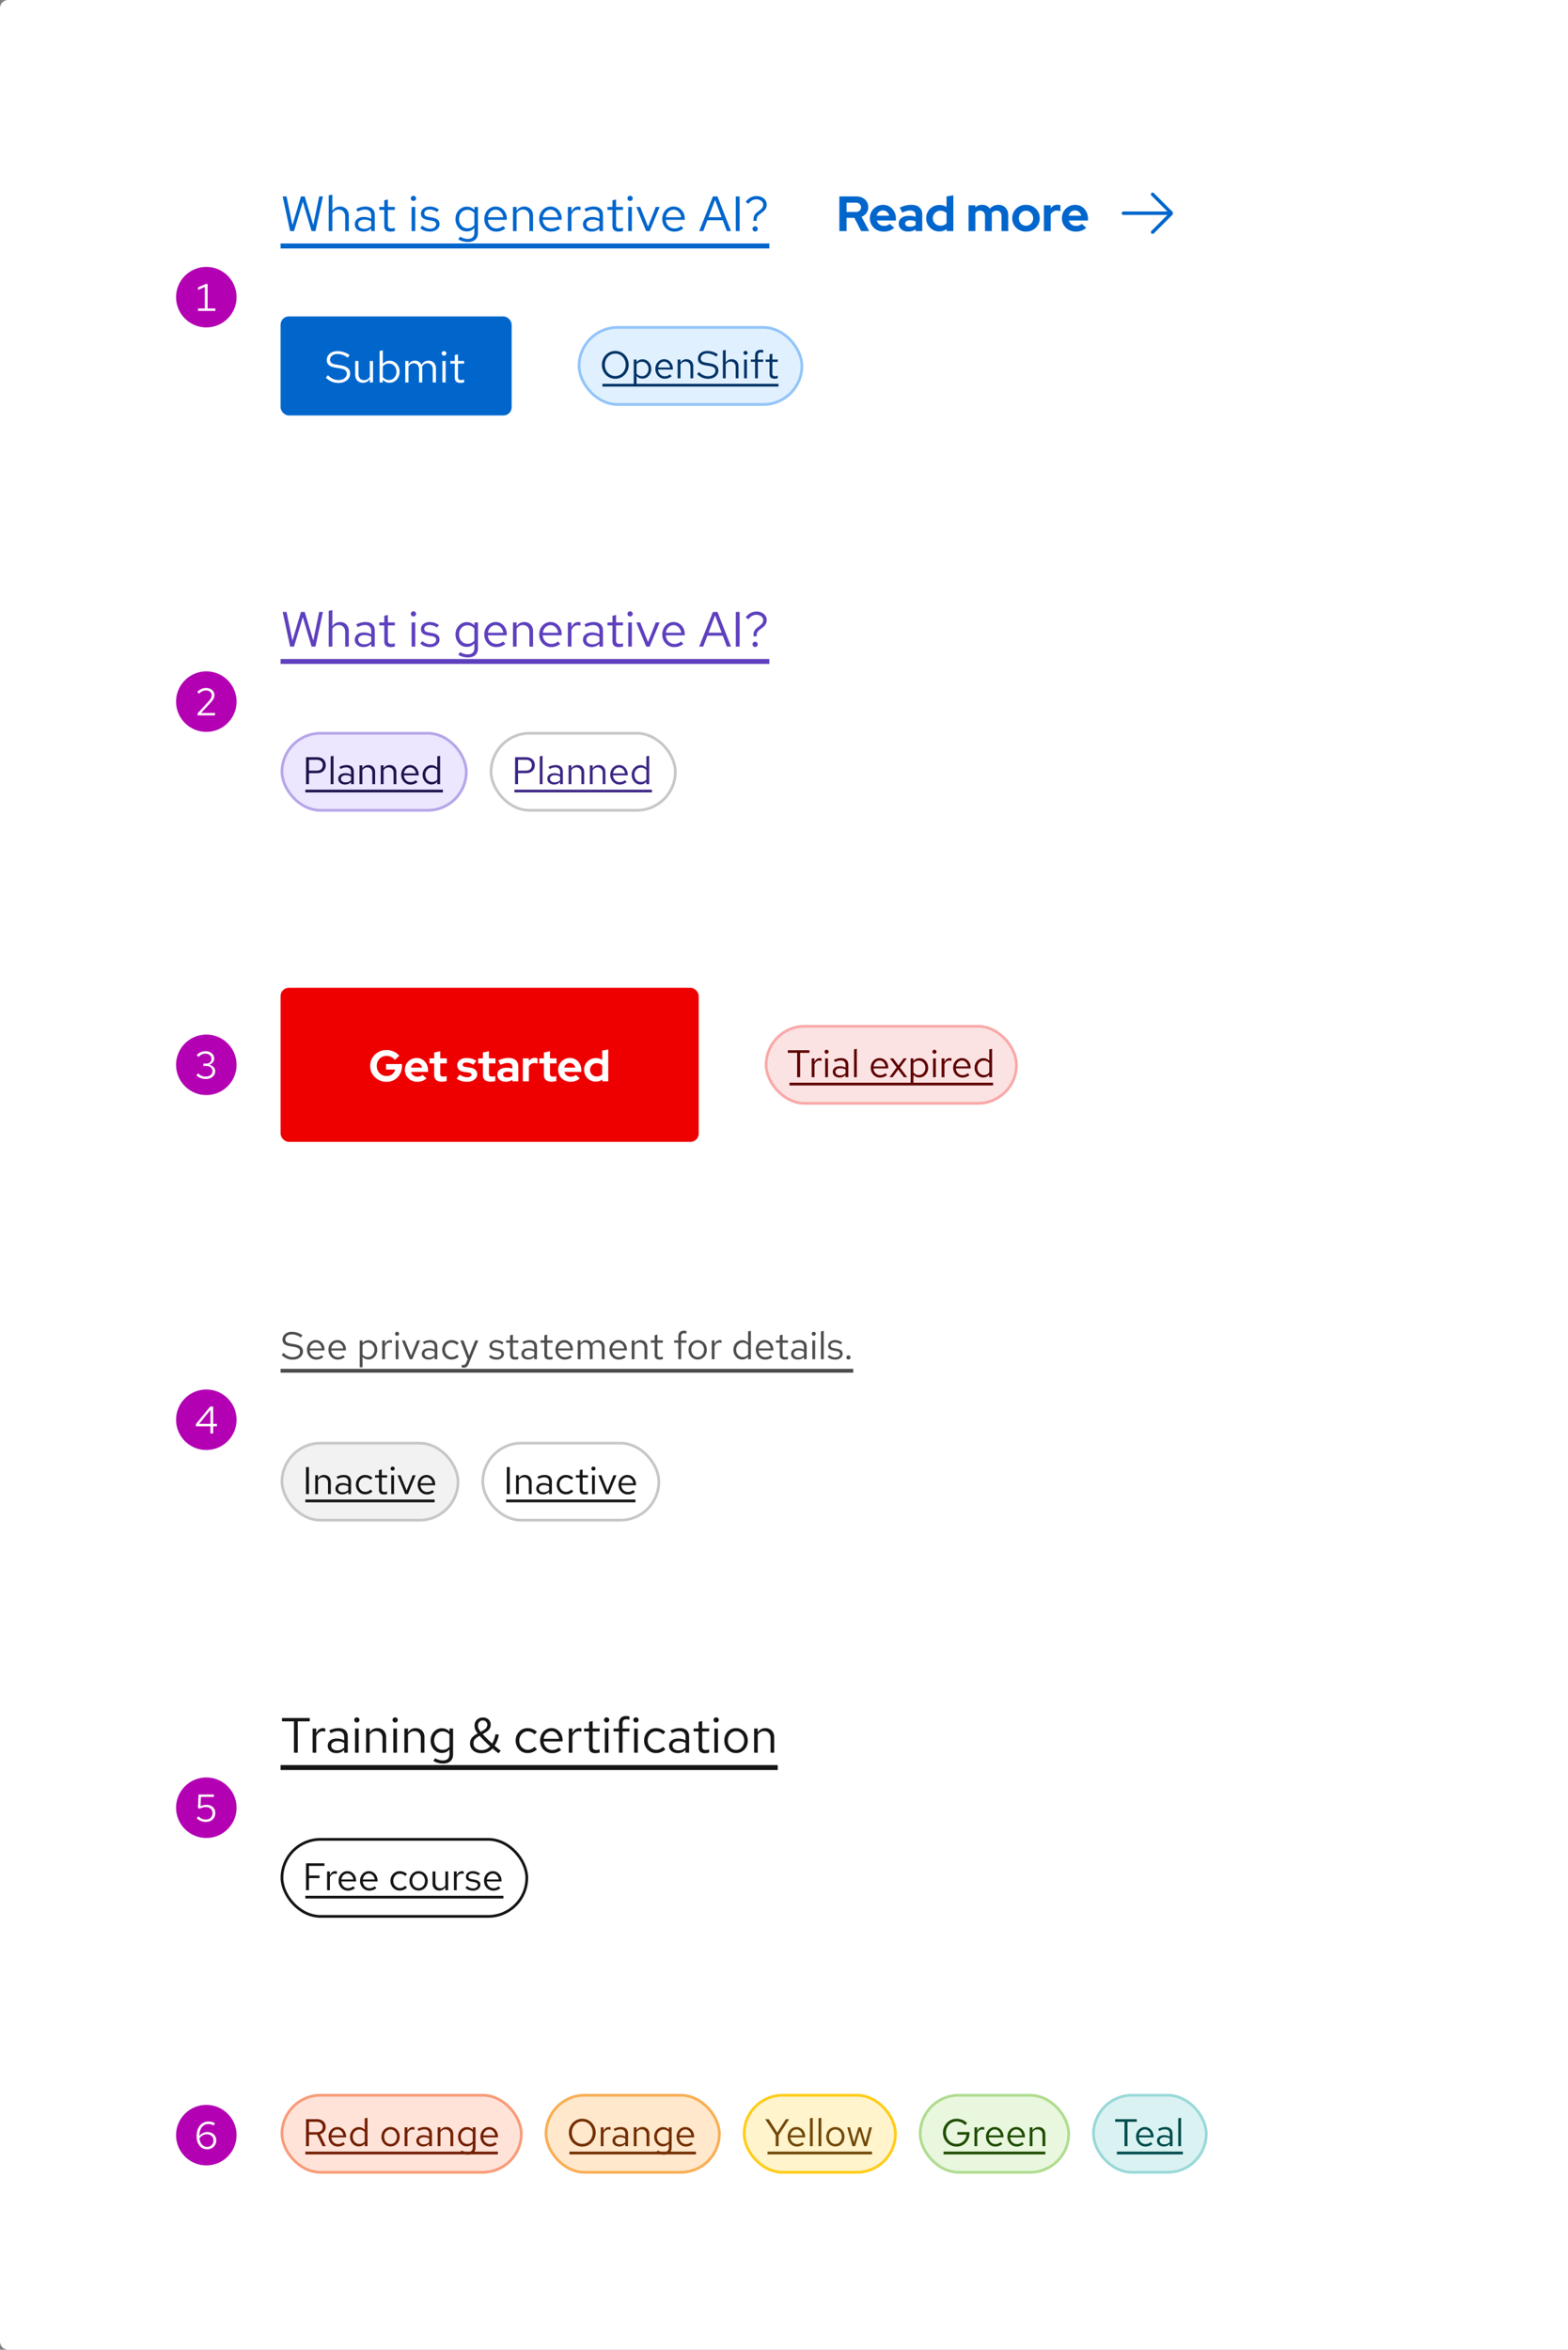 <svg viewBox="0 0 570 854" fill="none" xmlns="http://www.w3.org/2000/svg">
  <rect x="0" y="0" width="570" height="854" fill="#808080" stroke="none"/>
  <title>Examples of elements using the five colors that denote interactivity</title>
  <path d="M0 3a3 3 0 0 1 3-3h567v854H3a3 3 0 0 1-3-3V3Z" fill="#fff" />
  <rect x="102.5" y="761.5" width="87" height="28" rx="14" fill="#FFE3D9" />
  <rect x="102.5" y="761.5" width="87" height="28" rx="14" stroke="#F89B78" />
  <path
    d="M111.246 780v-9.8h4.018c.625 0 1.171.121 1.638.364.467.233.831.56 1.092.98.261.42.392.915.392 1.484 0 .653-.182 1.213-.546 1.68-.364.457-.863.779-1.498.966l2.086 4.326h-1.19l-1.988-4.186h-2.926V780h-1.078Zm1.078-5.082h2.856c.644 0 1.157-.168 1.54-.504.392-.345.588-.803.588-1.372 0-.579-.196-1.036-.588-1.372-.383-.345-.896-.518-1.54-.518h-2.856v3.766Zm10.515 5.222a3.28 3.28 0 0 1-1.722-.462 3.472 3.472 0 0 1-1.218-1.274 3.7 3.7 0 0 1-.448-1.82c0-.672.14-1.274.42-1.806a3.364 3.364 0 0 1 1.162-1.26 2.968 2.968 0 0 1 1.624-.462c.607 0 1.143.154 1.61.462.476.299.849.709 1.12 1.232.28.513.42 1.097.42 1.75v.308h-5.362c.037.467.163.887.378 1.26.224.364.513.653.868.868.364.205.761.308 1.19.308a2.92 2.92 0 0 0 1.022-.182c.336-.131.621-.303.854-.518l.644.686a4.303 4.303 0 0 1-1.218.686 3.99 3.99 0 0 1-1.344.224Zm-2.366-4.06h4.326a2.504 2.504 0 0 0-.378-1.092 2.213 2.213 0 0 0-.756-.77 1.861 1.861 0 0 0-1.008-.28c-.373 0-.714.093-1.022.28a2.199 2.199 0 0 0-.77.756 2.933 2.933 0 0 0-.392 1.106Zm9.921 4.018c-.588 0-1.12-.154-1.596-.462a3.432 3.432 0 0 1-1.134-1.26 3.76 3.76 0 0 1-.42-1.778c0-.663.14-1.255.42-1.778a3.364 3.364 0 0 1 1.162-1.26 2.906 2.906 0 0 1 1.624-.476c.42 0 .812.084 1.176.252.364.159.681.392.952.7v-4.144l1.022-.21V780h-1.022v-.91a2.668 2.668 0 0 1-.952.756 2.967 2.967 0 0 1-1.232.252Zm.252-.896c.401 0 .77-.079 1.106-.238.336-.159.611-.383.826-.672v-3.388a2.257 2.257 0 0 0-.854-.672 2.377 2.377 0 0 0-1.078-.252c-.457 0-.868.112-1.232.336a2.474 2.474 0 0 0-.854.924c-.205.392-.308.84-.308 1.344 0 .495.103.943.308 1.344.215.392.499.705.854.938.364.224.775.336 1.232.336Zm11.346.91a3.209 3.209 0 0 1-1.708-.462 3.287 3.287 0 0 1-1.19-1.26c-.289-.532-.434-1.134-.434-1.806 0-.672.145-1.274.434-1.806a3.287 3.287 0 0 1 1.19-1.26 3.209 3.209 0 0 1 1.708-.462c.625 0 1.185.154 1.68.462.504.308.901.728 1.19 1.26.289.532.434 1.134.434 1.806 0 .672-.145 1.274-.434 1.806a3.287 3.287 0 0 1-1.19 1.26 3.114 3.114 0 0 1-1.68.462Zm-.014-.896c.448 0 .845-.112 1.19-.336.345-.233.616-.551.812-.952a2.91 2.91 0 0 0 .308-1.344c0-.504-.103-.952-.308-1.344a2.287 2.287 0 0 0-.812-.938 2.077 2.077 0 0 0-1.19-.35c-.448 0-.845.117-1.19.35a2.385 2.385 0 0 0-.826.938c-.196.392-.294.84-.294 1.344 0 .495.098.943.294 1.344.205.401.481.719.826.952.345.224.742.336 1.19.336Zm5.111.784v-6.832h1.022v1.4c.177-.476.429-.845.756-1.106a1.779 1.779 0 0 1 1.148-.406c.121 0 .233.009.336.028.103.009.205.033.308.07v.924a2.135 2.135 0 0 0-.364-.084 1.767 1.767 0 0 0-1.456.322c-.308.243-.551.583-.728 1.022V780h-1.022Zm6.749.126a2.97 2.97 0 0 1-1.288-.266 2.186 2.186 0 0 1-.882-.728 1.959 1.959 0 0 1-.308-1.092c0-.411.107-.765.322-1.064.214-.308.513-.546.896-.714.382-.168.83-.252 1.344-.252.392 0 .76.042 1.106.126.354.084.681.219.98.406v-.938c0-.56-.15-.98-.448-1.26-.299-.289-.738-.434-1.316-.434-.318 0-.644.047-.98.14a6.132 6.132 0 0 0-1.092.448l-.378-.784c.914-.439 1.773-.658 2.576-.658.849 0 1.502.21 1.96.63.457.411.686 1.003.686 1.778V780h-1.008v-.798c-.299.308-.63.541-.994.7a3.074 3.074 0 0 1-1.176.224Zm-1.498-2.114c0 .401.154.723.462.966.317.243.732.364 1.246.364a2.73 2.73 0 0 0 1.05-.196 2.94 2.94 0 0 0 .91-.588v-1.316a3.371 3.371 0 0 0-.896-.364 3.942 3.942 0 0 0-1.036-.126c-.523 0-.943.117-1.26.35a1.056 1.056 0 0 0-.476.91Zm6.753 1.988v-6.832h1.022v1.106c.261-.411.574-.714.938-.91a2.468 2.468 0 0 1 1.232-.308c.495 0 .924.107 1.288.322.373.205.663.499.868.882.215.373.322.812.322 1.316V780h-1.022v-4.13c0-.607-.168-1.083-.504-1.428-.327-.355-.77-.532-1.33-.532-.373 0-.714.089-1.022.266a2.139 2.139 0 0 0-.77.784V780h-1.022Zm10.889 3.066c-.458 0-.92-.065-1.386-.196a5.264 5.264 0 0 1-1.274-.518l.434-.784c.42.215.802.373 1.148.476.345.103.69.154 1.036.154.625 0 1.096-.149 1.414-.448.326-.299.49-.733.49-1.302v-1.372a2.676 2.676 0 0 1-.952.756 2.97 2.97 0 0 1-1.232.252c-.588 0-1.12-.154-1.596-.462a3.432 3.432 0 0 1-1.134-1.26 3.76 3.76 0 0 1-.42-1.778c0-.653.14-1.241.42-1.764a3.356 3.356 0 0 1 1.162-1.26 2.904 2.904 0 0 1 1.624-.476c.429 0 .826.084 1.19.252.364.159.681.397.952.714v-.882h1.008v7.266c0 .849-.248 1.498-.742 1.946-.495.457-1.209.686-2.142.686Zm-.07-3.864c.401 0 .77-.079 1.106-.238.336-.168.611-.397.826-.686v-3.374a2.257 2.257 0 0 0-.854-.672 2.38 2.38 0 0 0-1.078-.252c-.458 0-.868.112-1.232.336-.355.224-.64.532-.854.924-.206.392-.308.84-.308 1.344 0 .495.102.943.308 1.344.214.392.499.705.854.938.364.224.774.336 1.232.336Zm8.134.938a3.28 3.28 0 0 1-1.722-.462 3.472 3.472 0 0 1-1.218-1.274 3.7 3.7 0 0 1-.448-1.82c0-.672.14-1.274.42-1.806a3.364 3.364 0 0 1 1.162-1.26 2.968 2.968 0 0 1 1.624-.462c.607 0 1.143.154 1.61.462.476.299.849.709 1.12 1.232.28.513.42 1.097.42 1.75v.308h-5.362c.037.467.163.887.378 1.26.224.364.513.653.868.868.364.205.761.308 1.19.308a2.92 2.92 0 0 0 1.022-.182c.336-.131.621-.303.854-.518l.644.686a4.303 4.303 0 0 1-1.218.686 3.99 3.99 0 0 1-1.344.224Zm-2.366-4.06h4.326a2.504 2.504 0 0 0-.378-1.092 2.213 2.213 0 0 0-.756-.77 1.861 1.861 0 0 0-1.008-.28c-.373 0-.714.093-1.022.28a2.199 2.199 0 0 0-.77.756 2.933 2.933 0 0 0-.392 1.106Z"
    fill="#731F00" />
  <path fill="#731F00" d="M111 782h70v1h-70z" />
  <rect x="198.5" y="761.5" width="63" height="28" rx="14" fill="#FFE8CC" />
  <rect x="198.5" y="761.5" width="63" height="28" rx="14" stroke="#F8AE54" />
  <path
    d="M211.67 780.154a4.783 4.783 0 0 1-1.904-.378 4.996 4.996 0 0 1-1.554-1.078 5.287 5.287 0 0 1-1.036-1.61 5.2 5.2 0 0 1-.378-1.988c0-.709.126-1.367.378-1.974a5.067 5.067 0 0 1 1.036-1.61 4.697 4.697 0 0 1 1.554-1.078 4.641 4.641 0 0 1 1.904-.392c.681 0 1.316.131 1.904.392a4.552 4.552 0 0 1 1.54 1.078 5.097 5.097 0 0 1 1.428 3.584 5.2 5.2 0 0 1-.378 1.988 5.163 5.163 0 0 1-1.05 1.61 4.834 4.834 0 0 1-1.54 1.078 4.783 4.783 0 0 1-1.904.378Zm0-.98a3.585 3.585 0 0 0 2.688-1.176c.345-.373.611-.807.798-1.302a4.296 4.296 0 0 0 .294-1.596c0-.579-.098-1.111-.294-1.596a3.954 3.954 0 0 0-.798-1.302 3.585 3.585 0 0 0-2.688-1.176 3.585 3.585 0 0 0-2.688 1.176 4.145 4.145 0 0 0-.812 1.302 4.363 4.363 0 0 0-.28 1.582c0 .579.093 1.115.28 1.61.196.495.467.929.812 1.302a3.585 3.585 0 0 0 2.688 1.176Zm6.714.826v-6.832h1.022v1.4c.177-.476.429-.845.756-1.106a1.779 1.779 0 0 1 1.148-.406c.121 0 .233.009.336.028.103.009.205.033.308.07v.924a2.135 2.135 0 0 0-.364-.084 1.767 1.767 0 0 0-1.456.322c-.308.243-.551.583-.728 1.022V780h-1.022Zm6.749.126a2.97 2.97 0 0 1-1.288-.266 2.186 2.186 0 0 1-.882-.728 1.959 1.959 0 0 1-.308-1.092c0-.411.107-.765.322-1.064.214-.308.513-.546.896-.714.382-.168.83-.252 1.344-.252.392 0 .76.042 1.106.126.354.084.681.219.98.406v-.938c0-.56-.15-.98-.448-1.26-.299-.289-.738-.434-1.316-.434-.318 0-.644.047-.98.14a6.132 6.132 0 0 0-1.092.448l-.378-.784c.914-.439 1.773-.658 2.576-.658.849 0 1.502.21 1.96.63.457.411.686 1.003.686 1.778V780h-1.008v-.798c-.299.308-.63.541-.994.7a3.074 3.074 0 0 1-1.176.224Zm-1.498-2.114c0 .401.154.723.462.966.317.243.732.364 1.246.364a2.73 2.73 0 0 0 1.05-.196 2.94 2.94 0 0 0 .91-.588v-1.316a3.371 3.371 0 0 0-.896-.364 3.942 3.942 0 0 0-1.036-.126c-.523 0-.943.117-1.26.35a1.056 1.056 0 0 0-.476.91Zm6.753 1.988v-6.832h1.022v1.106c.261-.411.574-.714.938-.91a2.468 2.468 0 0 1 1.232-.308c.495 0 .924.107 1.288.322.373.205.663.499.868.882.215.373.322.812.322 1.316V780h-1.022v-4.13c0-.607-.168-1.083-.504-1.428-.327-.355-.77-.532-1.33-.532-.373 0-.714.089-1.022.266a2.139 2.139 0 0 0-.77.784V780h-1.022Zm10.889 3.066c-.458 0-.92-.065-1.386-.196a5.264 5.264 0 0 1-1.274-.518l.434-.784c.42.215.802.373 1.148.476.345.103.69.154 1.036.154.625 0 1.096-.149 1.414-.448.326-.299.49-.733.49-1.302v-1.372a2.676 2.676 0 0 1-.952.756 2.97 2.97 0 0 1-1.232.252c-.588 0-1.12-.154-1.596-.462a3.432 3.432 0 0 1-1.134-1.26 3.76 3.76 0 0 1-.42-1.778c0-.653.14-1.241.42-1.764a3.356 3.356 0 0 1 1.162-1.26 2.904 2.904 0 0 1 1.624-.476c.429 0 .826.084 1.19.252.364.159.681.397.952.714v-.882h1.008v7.266c0 .849-.248 1.498-.742 1.946-.495.457-1.209.686-2.142.686Zm-.07-3.864c.401 0 .77-.079 1.106-.238.336-.168.611-.397.826-.686v-3.374a2.257 2.257 0 0 0-.854-.672 2.38 2.38 0 0 0-1.078-.252c-.458 0-.868.112-1.232.336-.355.224-.64.532-.855.924-.205.392-.308.84-.308 1.344 0 .495.103.943.308 1.344.215.392.5.705.855.938.364.224.774.336 1.232.336Zm8.134.938a3.28 3.28 0 0 1-1.722-.462 3.472 3.472 0 0 1-1.218-1.274 3.7 3.7 0 0 1-.448-1.82c0-.672.14-1.274.42-1.806a3.364 3.364 0 0 1 1.162-1.26 2.968 2.968 0 0 1 1.624-.462c.607 0 1.143.154 1.61.462.476.299.849.709 1.12 1.232.28.513.42 1.097.42 1.75v.308h-5.362c.037.467.163.887.378 1.26.224.364.513.653.868.868.364.205.761.308 1.19.308a2.92 2.92 0 0 0 1.022-.182c.336-.131.621-.303.854-.518l.644.686a4.303 4.303 0 0 1-1.218.686 3.99 3.99 0 0 1-1.344.224Zm-2.366-4.06h4.326a2.504 2.504 0 0 0-.378-1.092 2.213 2.213 0 0 0-.756-.77 1.861 1.861 0 0 0-1.008-.28c-.373 0-.714.093-1.022.28a2.199 2.199 0 0 0-.77.756 2.933 2.933 0 0 0-.392 1.106Z"
    fill="#732E00" />
  <path fill="#732E00" d="M207 782h46v1h-46z" />
  <rect x="270.5" y="761.5" width="55" height="28" rx="14" fill="#FFF4CC" />
  <rect x="270.5" y="761.5" width="55" height="28" rx="14" stroke="#FFCC17" />
  <path
    d="M281.976 780v-4.004l-3.808-5.796h1.26l3.122 4.858 3.136-4.858h1.19l-3.822 5.824V780h-1.078Zm7.742.14a3.28 3.28 0 0 1-1.722-.462 3.472 3.472 0 0 1-1.218-1.274 3.7 3.7 0 0 1-.448-1.82c0-.672.14-1.274.42-1.806a3.364 3.364 0 0 1 1.162-1.26 2.968 2.968 0 0 1 1.624-.462c.607 0 1.143.154 1.61.462.476.299.849.709 1.12 1.232.28.513.42 1.097.42 1.75v.308h-5.362c.037.467.163.887.378 1.26.224.364.513.653.868.868.364.205.761.308 1.19.308a2.92 2.92 0 0 0 1.022-.182c.336-.131.621-.303.854-.518l.644.686a4.303 4.303 0 0 1-1.218.686 3.99 3.99 0 0 1-1.344.224Zm-2.366-4.06h4.326a2.504 2.504 0 0 0-.378-1.092 2.213 2.213 0 0 0-.756-.77 1.861 1.861 0 0 0-1.008-.28c-.373 0-.714.093-1.022.28a2.199 2.199 0 0 0-.77.756 2.933 2.933 0 0 0-.392 1.106Zm7.079 3.92v-10.108l1.022-.21V780h-1.022Zm3.117 0v-10.108l1.022-.21V780h-1.022Zm6.141.112a3.211 3.211 0 0 1-1.708-.462 3.294 3.294 0 0 1-1.19-1.26c-.289-.532-.434-1.134-.434-1.806 0-.672.145-1.274.434-1.806.29-.532.686-.952 1.19-1.26a3.211 3.211 0 0 1 1.708-.462 3.11 3.11 0 0 1 1.68.462c.504.308.901.728 1.19 1.26.29.532.434 1.134.434 1.806 0 .672-.144 1.274-.434 1.806a3.287 3.287 0 0 1-1.19 1.26 3.11 3.11 0 0 1-1.68.462Zm-.014-.896c.448 0 .845-.112 1.19-.336a2.38 2.38 0 0 0 .812-.952c.206-.401.308-.849.308-1.344 0-.504-.102-.952-.308-1.344a2.28 2.28 0 0 0-.812-.938 2.077 2.077 0 0 0-1.19-.35 2.08 2.08 0 0 0-1.19.35c-.345.224-.62.537-.826.938-.196.392-.294.84-.294 1.344 0 .495.098.943.294 1.344.206.401.481.719.826.952a2.14 2.14 0 0 0 1.19.336Zm6.193.784-1.876-6.832h.994l1.428 5.46 1.638-5.46h.91l1.638 5.46 1.414-5.46h.966L315.118 780h-.994l-1.624-5.516-1.624 5.516h-1.008ZM279 782h38v1h-38z"
    fill="#73480B" />
  <rect x="334.5" y="761.5" width="54" height="28" rx="14" fill="#E9F7DF" />
  <rect x="334.5" y="761.5" width="54" height="28" rx="14" stroke="#AFDC8F" />
  <path
    d="M347.74 780.154c-.7 0-1.349-.131-1.946-.392a5.118 5.118 0 0 1-1.582-1.078 5.163 5.163 0 0 1-1.05-1.61 5.162 5.162 0 0 1-.378-1.974c0-.7.126-1.353.378-1.96a4.992 4.992 0 0 1 2.632-2.702 4.806 4.806 0 0 1 1.946-.392 5.53 5.53 0 0 1 2.114.406 4.454 4.454 0 0 1 1.708 1.204l-.728.728a3.543 3.543 0 0 0-1.372-1.008 4.378 4.378 0 0 0-1.722-.35c-.551 0-1.059.107-1.526.322a3.789 3.789 0 0 0-1.232.868 3.98 3.98 0 0 0-.812 1.288 4.296 4.296 0 0 0-.294 1.596c0 .569.098 1.101.294 1.596.196.495.467.929.812 1.302.355.364.765.653 1.232.868.467.205.975.308 1.526.308.653 0 1.237-.145 1.75-.434a3.418 3.418 0 0 0 1.26-1.19 3.77 3.77 0 0 0 .574-1.722h-3.304v-.952h4.396v.434c0 .681-.117 1.316-.35 1.904a4.795 4.795 0 0 1-.994 1.54 4.62 4.62 0 0 1-1.484 1.036 4.655 4.655 0 0 1-1.848.364Zm6.494-.154v-6.832h1.022v1.4c.177-.476.429-.845.756-1.106a1.777 1.777 0 0 1 1.148-.406c.121 0 .233.009.336.028.102.009.205.033.308.07v.924a2.157 2.157 0 0 0-.364-.084 1.767 1.767 0 0 0-1.456.322c-.308.243-.551.583-.728 1.022V780h-1.022Zm7.578.14a3.28 3.28 0 0 1-1.722-.462 3.456 3.456 0 0 1-1.218-1.274 3.7 3.7 0 0 1-.448-1.82c0-.672.14-1.274.42-1.806a3.356 3.356 0 0 1 1.162-1.26 2.966 2.966 0 0 1 1.624-.462c.606 0 1.143.154 1.61.462.476.299.849.709 1.12 1.232.28.513.42 1.097.42 1.75v.308h-5.362c.037.467.163.887.378 1.26.224.364.513.653.868.868.364.205.76.308 1.19.308.354 0 .695-.061 1.022-.182.336-.131.62-.303.854-.518l.644.686a4.303 4.303 0 0 1-1.218.686 3.99 3.99 0 0 1-1.344.224Zm-2.366-4.06h4.326a2.504 2.504 0 0 0-.378-1.092 2.213 2.213 0 0 0-.756-.77 1.861 1.861 0 0 0-1.008-.28 1.93 1.93 0 0 0-1.022.28 2.199 2.199 0 0 0-.77.756 2.933 2.933 0 0 0-.392 1.106Zm10.159 4.06a3.28 3.28 0 0 1-1.722-.462 3.456 3.456 0 0 1-1.218-1.274 3.7 3.7 0 0 1-.448-1.82c0-.672.14-1.274.42-1.806a3.356 3.356 0 0 1 1.162-1.26 2.966 2.966 0 0 1 1.624-.462c.606 0 1.143.154 1.61.462.476.299.849.709 1.12 1.232.28.513.42 1.097.42 1.75v.308h-5.362c.037.467.163.887.378 1.26.224.364.513.653.868.868.364.205.76.308 1.19.308.354 0 .695-.061 1.022-.182.336-.131.62-.303.854-.518l.644.686a4.303 4.303 0 0 1-1.218.686 3.99 3.99 0 0 1-1.344.224Zm-2.366-4.06h4.326a2.504 2.504 0 0 0-.378-1.092 2.213 2.213 0 0 0-.756-.77 1.861 1.861 0 0 0-1.008-.28 1.93 1.93 0 0 0-1.022.28 2.199 2.199 0 0 0-.77.756 2.933 2.933 0 0 0-.392 1.106Zm7.079 3.92v-6.832h1.022v1.106c.261-.411.574-.714.938-.91a2.465 2.465 0 0 1 1.232-.308c.494 0 .924.107 1.288.322.373.205.662.499.868.882.214.373.322.812.322 1.316V780h-1.022v-4.13c0-.607-.168-1.083-.504-1.428-.327-.355-.77-.532-1.33-.532-.374 0-.714.089-1.022.266a2.139 2.139 0 0 0-.77.784V780h-1.022ZM343 782h37v1h-37z"
    fill="#204D00" />
  <rect x="397.5" y="761.5" width="41" height="28" rx="14" fill="#DAF2F2" />
  <rect x="397.5" y="761.5" width="41" height="28" rx="14" stroke="#9AD8D8" />
  <path
    d="M408.78 780v-8.848h-3.388v-.952h7.854v.952h-3.388V780h-1.078Zm7.596.14a3.28 3.28 0 0 1-1.722-.462 3.472 3.472 0 0 1-1.218-1.274 3.7 3.7 0 0 1-.448-1.82c0-.672.14-1.274.42-1.806a3.364 3.364 0 0 1 1.162-1.26 2.968 2.968 0 0 1 1.624-.462c.607 0 1.143.154 1.61.462.476.299.849.709 1.12 1.232.28.513.42 1.097.42 1.75v.308h-5.362c.037.467.163.887.378 1.26.224.364.513.653.868.868.364.205.761.308 1.19.308a2.92 2.92 0 0 0 1.022-.182c.336-.131.621-.303.854-.518l.644.686a4.303 4.303 0 0 1-1.218.686 3.99 3.99 0 0 1-1.344.224Zm-2.366-4.06h4.326a2.504 2.504 0 0 0-.378-1.092 2.213 2.213 0 0 0-.756-.77 1.861 1.861 0 0 0-1.008-.28c-.373 0-.714.093-1.022.28a2.199 2.199 0 0 0-.77.756 2.933 2.933 0 0 0-.392 1.106Zm9.056 4.046c-.485 0-.914-.089-1.288-.266a2.199 2.199 0 0 1-.882-.728 1.967 1.967 0 0 1-.308-1.092c0-.411.108-.765.322-1.064.215-.308.514-.546.896-.714.383-.168.831-.252 1.344-.252.392 0 .761.042 1.106.126.355.084.682.219.98.406v-.938c0-.56-.149-.98-.448-1.26-.298-.289-.737-.434-1.316-.434a3.67 3.67 0 0 0-.98.14c-.326.093-.69.243-1.092.448l-.378-.784c.915-.439 1.774-.658 2.576-.658.85 0 1.503.21 1.96.63.458.411.686 1.003.686 1.778V780h-1.008v-.798c-.298.308-.63.541-.994.7a3.074 3.074 0 0 1-1.176.224Zm-1.498-2.114c0 .401.154.723.462.966.318.243.733.364 1.246.364.383 0 .733-.065 1.05-.196.327-.131.63-.327.91-.588v-1.316a3.358 3.358 0 0 0-.896-.364 3.936 3.936 0 0 0-1.036-.126c-.522 0-.942.117-1.26.35a1.058 1.058 0 0 0-.476.91Zm6.753 1.988v-10.108l1.022-.21V780h-1.022ZM406 782h24v1h-24z"
    fill="#004D4D" />
  <circle cx="75" cy="776" r="11" fill="#B300B3" />
  <path
    d="M75.297 781.14c-.756 0-1.424-.201-2.002-.602-.57-.401-1.018-.952-1.344-1.652-.327-.709-.49-1.526-.49-2.45 0-1.083.182-2.025.546-2.828.364-.812.877-1.442 1.54-1.89.662-.448 1.432-.672 2.31-.672.41 0 .816.056 1.218.168.401.112.76.275 1.078.49l-.504.784a4.106 4.106 0 0 0-.91-.392 3.418 3.418 0 0 0-.966-.14c-.672 0-1.256.177-1.75.532-.486.345-.864.845-1.134 1.498-.262.653-.402 1.437-.42 2.352a3.93 3.93 0 0 1 1.302-1.092 3.369 3.369 0 0 1 1.568-.392c.634 0 1.2.131 1.694.392s.882.625 1.162 1.092c.28.457.42.98.42 1.568 0 .616-.145 1.171-.434 1.666-.29.485-.686.868-1.19 1.148-.495.28-1.06.42-1.694.42Zm-.098-5.46c-.514 0-1.008.131-1.484.392a3.83 3.83 0 0 0-1.218 1.05c.074.625.233 1.176.476 1.652.252.467.574.831.966 1.092.401.261.85.392 1.344.392.448 0 .844-.098 1.19-.294a2.16 2.16 0 0 0 .826-.84 2.33 2.33 0 0 0 .308-1.19c0-.439-.103-.826-.308-1.162a2.077 2.077 0 0 0-.854-.798c-.355-.196-.77-.294-1.246-.294Z"
    fill="#fff" />
  <path
    d="M106.86 637v-11.376h-4.356V624.4h10.098v1.224h-4.356V637h-1.386Zm6.791 0v-8.784h1.314v1.8c.228-.612.552-1.086.972-1.422a2.289 2.289 0 0 1 1.476-.522c.156 0 .3.012.432.036.132.012.264.042.396.09v1.188a2.675 2.675 0 0 0-.468-.108 2.276 2.276 0 0 0-1.872.414c-.396.312-.708.75-.936 1.314V637h-1.314Zm8.677.162c-.624 0-1.176-.114-1.656-.342a2.825 2.825 0 0 1-1.134-.936 2.527 2.527 0 0 1-.396-1.404c0-.528.138-.984.414-1.368.276-.396.66-.702 1.152-.918.492-.216 1.068-.324 1.728-.324.504 0 .978.054 1.422.162.456.108.876.282 1.26.522v-1.206c0-.72-.192-1.26-.576-1.62-.384-.372-.948-.558-1.692-.558-.408 0-.828.06-1.26.18a7.91 7.91 0 0 0-1.404.576l-.486-1.008c1.176-.564 2.28-.846 3.312-.846 1.092 0 1.932.27 2.52.81.588.528.882 1.29.882 2.286V637h-1.296v-1.026c-.384.396-.81.696-1.278.9a3.945 3.945 0 0 1-1.512.288Zm-1.926-2.718c0 .516.198.93.594 1.242.408.312.942.468 1.602.468.492 0 .942-.084 1.35-.252.42-.168.81-.42 1.17-.756v-1.692a4.31 4.31 0 0 0-1.152-.468 5.063 5.063 0 0 0-1.332-.162c-.672 0-1.212.15-1.62.45-.408.288-.612.678-.612 1.17Zm8.664 2.556v-8.784h1.314V637h-1.314Zm.666-10.962a.966.966 0 0 1-.684-.27.945.945 0 0 1-.27-.666c0-.252.09-.468.27-.648a.934.934 0 0 1 .684-.288c.264 0 .486.096.666.288.192.18.288.396.288.648a.914.914 0 0 1-.288.666.905.905 0 0 1-.666.27ZM133.075 637v-8.784h1.314v1.422c.336-.528.738-.918 1.206-1.17a3.167 3.167 0 0 1 1.584-.396c.636 0 1.188.138 1.656.414.48.264.852.642 1.116 1.134.276.48.414 1.044.414 1.692V637h-1.314v-5.31c0-.78-.216-1.392-.648-1.836-.42-.456-.99-.684-1.71-.684-.48 0-.918.114-1.314.342-.396.228-.726.564-.99 1.008V637h-1.314Zm9.913 0v-8.784h1.314V637h-1.314Zm.666-10.962a.966.966 0 0 1-.684-.27.945.945 0 0 1-.27-.666c0-.252.09-.468.27-.648a.934.934 0 0 1 .684-.288c.264 0 .486.096.666.288.192.18.288.396.288.648a.914.914 0 0 1-.288.666.905.905 0 0 1-.666.27ZM146.996 637v-8.784h1.314v1.422c.336-.528.738-.918 1.206-1.17a3.167 3.167 0 0 1 1.584-.396c.636 0 1.188.138 1.656.414.48.264.852.642 1.116 1.134.276.48.414 1.044.414 1.692V637h-1.314v-5.31c0-.78-.216-1.392-.648-1.836-.42-.456-.99-.684-1.71-.684-.48 0-.918.114-1.314.342-.396.228-.726.564-.99 1.008V637h-1.314Zm14 3.942a6.586 6.586 0 0 1-1.782-.252 6.8 6.8 0 0 1-1.638-.666l.558-1.008a8.82 8.82 0 0 0 1.476.612c.444.132.888.198 1.332.198.804 0 1.41-.192 1.818-.576.42-.384.63-.942.63-1.674v-1.764a3.44 3.44 0 0 1-1.224.972 3.816 3.816 0 0 1-1.584.324c-.756 0-1.44-.198-2.052-.594a4.419 4.419 0 0 1-1.458-1.62c-.36-.684-.54-1.446-.54-2.286 0-.84.18-1.596.54-2.268a4.325 4.325 0 0 1 1.494-1.62 3.734 3.734 0 0 1 2.088-.612c.552 0 1.062.108 1.53.324.468.204.876.51 1.224.918v-1.134h1.296v9.342c0 1.092-.318 1.926-.954 2.502-.636.588-1.554.882-2.754.882Zm-.09-4.968c.516 0 .99-.102 1.422-.306.432-.216.786-.51 1.062-.882v-4.338a2.89 2.89 0 0 0-1.098-.864 3.057 3.057 0 0 0-1.386-.324c-.588 0-1.116.144-1.584.432a3.18 3.18 0 0 0-1.098 1.188c-.264.504-.396 1.08-.396 1.728 0 .636.132 1.212.396 1.728.276.504.642.906 1.098 1.206.468.288.996.432 1.584.432Zm14.12 1.224c-.828 0-1.554-.15-2.178-.45-.624-.3-1.11-.714-1.458-1.242-.348-.54-.522-1.17-.522-1.89 0-.744.204-1.392.612-1.944.408-.552 1.134-1.11 2.178-1.674-.42-.528-.72-1.008-.9-1.44a3.884 3.884 0 0 1-.252-1.386c0-.576.132-1.086.396-1.53a2.821 2.821 0 0 1 1.08-1.044c.468-.264.99-.396 1.566-.396.552 0 1.038.114 1.458.342a2.41 2.41 0 0 1 1.008.918c.252.384.378.834.378 1.35 0 .588-.162 1.116-.486 1.584-.324.468-.834.906-1.53 1.314l-.9.54a34.664 34.664 0 0 0 1.62 1.692 81.443 81.443 0 0 0 1.8 1.71c.3-.48.546-1.008.738-1.584.204-.576.366-1.176.486-1.8l1.224.198c-.156.768-.36 1.488-.612 2.16a9.433 9.433 0 0 1-.936 1.836c.384.336.768.66 1.152.972l1.08.846-.81.954c-.336-.264-.69-.54-1.062-.828l-1.098-.918c-1.068 1.14-2.412 1.71-4.032 1.71Zm-.252-7.776 1.026-.594c.444-.264.774-.558.99-.882.228-.324.342-.69.342-1.098 0-.456-.156-.828-.468-1.116-.312-.3-.696-.45-1.152-.45a1.68 1.68 0 0 0-1.26.522c-.324.336-.486.786-.486 1.35 0 .372.072.732.216 1.08.156.336.42.732.792 1.188Zm.306 6.642c.6 0 1.164-.114 1.692-.342.528-.24.996-.582 1.404-1.026a78.16 78.16 0 0 1-2.034-1.926 35.63 35.63 0 0 1-1.782-1.908c-.552.3-.996.588-1.332.864-.324.264-.558.546-.702.846a2.398 2.398 0 0 0-.198 1.008c0 .756.27 1.362.81 1.818.552.444 1.266.666 2.142.666Zm16.71 1.08a4.22 4.22 0 0 1-2.214-.594 4.51 4.51 0 0 1-1.548-1.638 4.69 4.69 0 0 1-.576-2.304c0-.852.192-1.62.576-2.304.384-.684.9-1.224 1.548-1.62a4.126 4.126 0 0 1 2.214-.612c.648 0 1.266.12 1.854.36.588.24 1.098.576 1.53 1.008l-.846.918a3.216 3.216 0 0 0-1.134-.81 3.373 3.373 0 0 0-1.35-.288 2.84 2.84 0 0 0-1.566.45c-.456.3-.822.702-1.098 1.206a3.464 3.464 0 0 0-.414 1.692c0 .624.138 1.188.414 1.692.276.504.642.906 1.098 1.206.468.3.99.45 1.566.45.456 0 .906-.096 1.35-.288a3.55 3.55 0 0 0 1.134-.81l.846.918a4.592 4.592 0 0 1-1.53 1.008 4.86 4.86 0 0 1-1.854.36Zm8.913.036a4.22 4.22 0 0 1-2.214-.594 4.46 4.46 0 0 1-1.566-1.638c-.384-.696-.576-1.476-.576-2.34 0-.864.18-1.638.54-2.322a4.325 4.325 0 0 1 1.494-1.62 3.816 3.816 0 0 1 2.088-.594c.78 0 1.47.198 2.07.594a3.998 3.998 0 0 1 1.44 1.584c.36.66.54 1.41.54 2.25v.396h-6.894c.048.6.21 1.14.486 1.62.288.468.66.84 1.116 1.116.468.264.978.396 1.53.396.456 0 .894-.078 1.314-.234.432-.168.798-.39 1.098-.666l.828.882a5.542 5.542 0 0 1-1.566.882 5.12 5.12 0 0 1-1.728.288Zm-3.042-5.22h5.562a3.213 3.213 0 0 0-.486-1.404 2.846 2.846 0 0 0-.972-.99 2.395 2.395 0 0 0-1.296-.36c-.48 0-.918.12-1.314.36a2.838 2.838 0 0 0-.99.972c-.252.408-.42.882-.504 1.422Zm9.101 5.04v-8.784h1.314v1.8c.228-.612.552-1.086.972-1.422a2.289 2.289 0 0 1 1.476-.522c.156 0 .3.012.432.036.132.012.264.042.396.09v1.188a2.675 2.675 0 0 0-.468-.108 2.276 2.276 0 0 0-1.872.414c-.396.312-.708.75-.936 1.314V637h-1.314Zm9.676.18c-.756 0-1.332-.18-1.728-.54-.384-.372-.576-.906-.576-1.602v-5.742h-1.818v-1.08h1.818v-2.412l1.314-.306v2.718h2.52v1.08h-2.52v5.4c0 .468.096.804.288 1.008.204.204.534.306.99.306.228 0 .432-.018.612-.054.18-.036.39-.096.63-.18v1.17c-.24.084-.492.144-.756.18a5.726 5.726 0 0 1-.774.054Zm3.437-.18v-8.784h1.314V637h-1.314Zm.666-10.962a.966.966 0 0 1-.684-.27.945.945 0 0 1-.27-.666c0-.252.09-.468.27-.648a.934.934 0 0 1 .684-.288c.264 0 .486.096.666.288.192.18.288.396.288.648a.914.914 0 0 1-.288.666.905.905 0 0 1-.666.27ZM224.999 637v-7.704h-1.962v-1.08h1.962v-1.836c0-.864.228-1.53.684-1.998.456-.468 1.104-.702 1.944-.702.24 0 .456.012.648.036.204.024.384.066.54.126v1.188a3.612 3.612 0 0 0-.522-.126 3.588 3.588 0 0 0-.54-.036c-.504 0-.87.126-1.098.378-.228.24-.342.624-.342 1.152v1.818h2.502v1.08h-2.502V637h-1.314Zm5.528 0v-8.784h1.314V637h-1.314Zm.666-10.962a.966.966 0 0 1-.684-.27.945.945 0 0 1-.27-.666c0-.252.09-.468.27-.648a.934.934 0 0 1 .684-.288c.264 0 .486.096.666.288.192.18.288.396.288.648a.914.914 0 0 1-.288.666.905.905 0 0 1-.666.27Zm7.285 11.106a4.22 4.22 0 0 1-2.214-.594 4.51 4.51 0 0 1-1.548-1.638 4.69 4.69 0 0 1-.576-2.304c0-.852.192-1.62.576-2.304.384-.684.9-1.224 1.548-1.62a4.126 4.126 0 0 1 2.214-.612c.648 0 1.266.12 1.854.36.588.24 1.098.576 1.53 1.008l-.846.918a3.216 3.216 0 0 0-1.134-.81 3.373 3.373 0 0 0-1.35-.288 2.84 2.84 0 0 0-1.566.45c-.456.3-.822.702-1.098 1.206a3.464 3.464 0 0 0-.414 1.692c0 .624.138 1.188.414 1.692.276.504.642.906 1.098 1.206.468.3.99.45 1.566.45.456 0 .906-.096 1.35-.288a3.55 3.55 0 0 0 1.134-.81l.846.918a4.592 4.592 0 0 1-1.53 1.008 4.86 4.86 0 0 1-1.854.36Zm7.934.018c-.624 0-1.176-.114-1.656-.342a2.825 2.825 0 0 1-1.134-.936 2.527 2.527 0 0 1-.396-1.404c0-.528.138-.984.414-1.368.276-.396.66-.702 1.152-.918.492-.216 1.068-.324 1.728-.324.504 0 .978.054 1.422.162.456.108.876.282 1.26.522v-1.206c0-.72-.192-1.26-.576-1.62-.384-.372-.948-.558-1.692-.558-.408 0-.828.06-1.26.18a7.91 7.91 0 0 0-1.404.576l-.486-1.008c1.176-.564 2.28-.846 3.312-.846 1.092 0 1.932.27 2.52.81.588.528.882 1.29.882 2.286V637h-1.296v-1.026c-.384.396-.81.696-1.278.9a3.945 3.945 0 0 1-1.512.288Zm-1.926-2.718c0 .516.198.93.594 1.242.408.312.942.468 1.602.468.492 0 .942-.084 1.35-.252.42-.168.81-.42 1.17-.756v-1.692a4.31 4.31 0 0 0-1.152-.468 5.063 5.063 0 0 0-1.332-.162c-.672 0-1.212.15-1.62.45-.408.288-.612.678-.612 1.17Zm11.767 2.736c-.756 0-1.332-.18-1.728-.54-.384-.372-.576-.906-.576-1.602v-5.742h-1.818v-1.08h1.818v-2.412l1.314-.306v2.718h2.52v1.08h-2.52v5.4c0 .468.096.804.288 1.008.204.204.534.306.99.306.228 0 .432-.018.612-.054.18-.036.39-.096.63-.18v1.17c-.24.084-.492.144-.756.18a5.726 5.726 0 0 1-.774.054Zm3.436-.18v-8.784h1.314V637h-1.314Zm.666-10.962a.966.966 0 0 1-.684-.27.945.945 0 0 1-.27-.666c0-.252.09-.468.27-.648a.934.934 0 0 1 .684-.288c.264 0 .486.096.666.288.192.18.288.396.288.648a.914.914 0 0 1-.288.666.905.905 0 0 1-.666.27Zm7.231 11.106c-.816 0-1.548-.198-2.196-.594a4.229 4.229 0 0 1-1.53-1.62c-.372-.684-.558-1.458-.558-2.322 0-.864.186-1.638.558-2.322a4.229 4.229 0 0 1 1.53-1.62c.648-.396 1.38-.594 2.196-.594.804 0 1.524.198 2.16.594a4.229 4.229 0 0 1 1.53 1.62c.372.684.558 1.458.558 2.322 0 .864-.186 1.638-.558 2.322a4.229 4.229 0 0 1-1.53 1.62c-.636.396-1.356.594-2.16.594Zm-.018-1.152c.576 0 1.086-.144 1.53-.432.444-.3.792-.708 1.044-1.224a3.738 3.738 0 0 0 .396-1.728c0-.648-.132-1.224-.396-1.728a2.935 2.935 0 0 0-1.044-1.206c-.444-.3-.954-.45-1.53-.45-.576 0-1.086.15-1.53.45-.444.288-.798.69-1.062 1.206-.252.504-.378 1.08-.378 1.728 0 .636.126 1.212.378 1.728.264.516.618.924 1.062 1.224.444.288.954.432 1.53.432Zm6.571 1.008v-8.784h1.314v1.422c.336-.528.738-.918 1.206-1.17a3.167 3.167 0 0 1 1.584-.396c.636 0 1.188.138 1.656.414.48.264.852.642 1.116 1.134.276.48.414 1.044.414 1.692V637h-1.314v-5.31c0-.78-.216-1.392-.648-1.836-.42-.456-.99-.684-1.71-.684-.48 0-.918.114-1.314.342-.396.228-.726.564-.99 1.008V637h-1.314ZM102 641.5h180.725v1.8H102v-1.8Z"
    fill="#151515" />
  <rect x="102.5" y="668.5" width="89" height="28" rx="14" stroke="#151515" />
  <path
    d="M111.246 687v-9.8h6.692v.952h-5.614v3.5h3.836v.938h-3.836V687h-1.078Zm7.652 0v-6.832h1.022v1.4c.177-.476.429-.845.756-1.106a1.777 1.777 0 0 1 1.148-.406c.121 0 .233.009.336.028.102.009.205.033.308.07v.924a2.157 2.157 0 0 0-.364-.084 1.767 1.767 0 0 0-1.456.322c-.308.243-.551.583-.728 1.022V687h-1.022Zm7.578.14a3.28 3.28 0 0 1-1.722-.462 3.456 3.456 0 0 1-1.218-1.274 3.7 3.7 0 0 1-.448-1.82c0-.672.14-1.274.42-1.806a3.356 3.356 0 0 1 1.162-1.26 2.966 2.966 0 0 1 1.624-.462c.606 0 1.143.154 1.61.462.476.299.849.709 1.12 1.232.28.513.42 1.097.42 1.75v.308h-5.362c.037.467.163.887.378 1.26.224.364.513.653.868.868.364.205.76.308 1.19.308.354 0 .695-.061 1.022-.182.336-.131.62-.303.854-.518l.644.686a4.303 4.303 0 0 1-1.218.686 3.99 3.99 0 0 1-1.344.224Zm-2.366-4.06h4.326a2.504 2.504 0 0 0-.378-1.092 2.213 2.213 0 0 0-.756-.77 1.861 1.861 0 0 0-1.008-.28 1.93 1.93 0 0 0-1.022.28 2.199 2.199 0 0 0-.77.756 2.933 2.933 0 0 0-.392 1.106Zm10.159 4.06a3.28 3.28 0 0 1-1.722-.462 3.456 3.456 0 0 1-1.218-1.274 3.7 3.7 0 0 1-.448-1.82c0-.672.14-1.274.42-1.806a3.356 3.356 0 0 1 1.162-1.26 2.966 2.966 0 0 1 1.624-.462c.606 0 1.143.154 1.61.462.476.299.849.709 1.12 1.232.28.513.42 1.097.42 1.75v.308h-5.362c.037.467.163.887.378 1.26.224.364.513.653.868.868.364.205.76.308 1.19.308.354 0 .695-.061 1.022-.182.336-.131.62-.303.854-.518l.644.686a4.303 4.303 0 0 1-1.218.686 3.99 3.99 0 0 1-1.344.224Zm-2.366-4.06h4.326a2.504 2.504 0 0 0-.378-1.092 2.213 2.213 0 0 0-.756-.77 1.861 1.861 0 0 0-1.008-.28 1.93 1.93 0 0 0-1.022.28 2.199 2.199 0 0 0-.77.756 2.933 2.933 0 0 0-.392 1.106Zm13.412 4.032a3.286 3.286 0 0 1-1.722-.462 3.508 3.508 0 0 1-1.204-1.274 3.655 3.655 0 0 1-.448-1.792c0-.663.15-1.26.448-1.792.299-.532.7-.952 1.204-1.26a3.215 3.215 0 0 1 1.722-.476c.504 0 .985.093 1.442.28a3.57 3.57 0 0 1 1.19.784l-.658.714a2.482 2.482 0 0 0-.882-.63 2.627 2.627 0 0 0-1.05-.224c-.448 0-.854.117-1.218.35a2.595 2.595 0 0 0-.854.938 2.702 2.702 0 0 0-.322 1.316c0 .485.108.924.322 1.316.215.392.5.705.854.938.364.233.77.35 1.218.35.355 0 .705-.075 1.05-.224.346-.159.64-.369.882-.63l.658.714a3.57 3.57 0 0 1-1.19.784c-.457.187-.938.28-1.442.28Zm6.876 0a3.211 3.211 0 0 1-1.708-.462 3.294 3.294 0 0 1-1.19-1.26c-.289-.532-.434-1.134-.434-1.806 0-.672.145-1.274.434-1.806.29-.532.686-.952 1.19-1.26a3.211 3.211 0 0 1 1.708-.462 3.11 3.11 0 0 1 1.68.462c.504.308.901.728 1.19 1.26.29.532.434 1.134.434 1.806 0 .672-.144 1.274-.434 1.806a3.287 3.287 0 0 1-1.19 1.26 3.11 3.11 0 0 1-1.68.462Zm-.014-.896c.448 0 .845-.112 1.19-.336a2.38 2.38 0 0 0 .812-.952c.206-.401.308-.849.308-1.344 0-.504-.102-.952-.308-1.344a2.28 2.28 0 0 0-.812-.938 2.077 2.077 0 0 0-1.19-.35 2.08 2.08 0 0 0-1.19.35c-.345.224-.62.537-.826.938-.196.392-.294.84-.294 1.344 0 .495.098.943.294 1.344.206.401.481.719.826.952a2.14 2.14 0 0 0 1.19.336Zm7.547.896c-.485 0-.914-.107-1.288-.322a2.33 2.33 0 0 1-.882-.896 2.744 2.744 0 0 1-.308-1.316v-4.41h1.036v4.116c0 .607.164 1.087.49 1.442.327.355.77.532 1.33.532.383 0 .724-.089 1.022-.266.308-.177.565-.434.77-.77v-5.054h1.022V687h-1.022v-1.106a2.717 2.717 0 0 1-.938.91 2.415 2.415 0 0 1-1.232.308Zm5.289-.112v-6.832h1.022v1.4c.177-.476.429-.845.756-1.106a1.779 1.779 0 0 1 1.148-.406c.121 0 .233.009.336.028.103.009.205.033.308.07v.924a2.135 2.135 0 0 0-.364-.084 1.767 1.767 0 0 0-1.456.322c-.308.243-.551.583-.728 1.022V687h-1.022Zm6.967.14c-.56 0-1.078-.084-1.554-.252a3.44 3.44 0 0 1-1.218-.756l.546-.672c.411.299.789.518 1.134.658.346.131.7.196 1.064.196.495 0 .906-.117 1.232-.35.327-.233.49-.532.49-.896 0-.28-.098-.499-.294-.658-.186-.159-.499-.28-.938-.364l-1.12-.196c-.662-.121-1.152-.327-1.47-.616-.308-.289-.462-.681-.462-1.176 0-.392.103-.737.308-1.036a2.14 2.14 0 0 1 .882-.7 2.941 2.941 0 0 1 1.274-.266c.467 0 .91.07 1.33.21.42.131.845.345 1.274.644l-.504.714a3.831 3.831 0 0 0-1.064-.546 3.316 3.316 0 0 0-1.078-.182c-.448 0-.807.098-1.078.294a.936.936 0 0 0-.406.798c0 .28.084.495.252.644.178.149.486.261.924.336l1.148.21c.691.121 1.195.331 1.512.63.318.299.476.7.476 1.204 0 .401-.116.765-.35 1.092-.233.317-.55.569-.952.756-.401.187-.854.28-1.358.28Zm7.365 0a3.28 3.28 0 0 1-1.722-.462 3.472 3.472 0 0 1-1.218-1.274 3.7 3.7 0 0 1-.448-1.82c0-.672.14-1.274.42-1.806a3.364 3.364 0 0 1 1.162-1.26 2.968 2.968 0 0 1 1.624-.462c.607 0 1.143.154 1.61.462.476.299.849.709 1.12 1.232.28.513.42 1.097.42 1.75v.308h-5.362c.037.467.163.887.378 1.26.224.364.513.653.868.868.364.205.761.308 1.19.308a2.92 2.92 0 0 0 1.022-.182c.336-.131.621-.303.854-.518l.644.686a4.303 4.303 0 0 1-1.218.686 3.99 3.99 0 0 1-1.344.224Zm-2.366-4.06h4.326a2.504 2.504 0 0 0-.378-1.092 2.213 2.213 0 0 0-.756-.77 1.861 1.861 0 0 0-1.008-.28c-.373 0-.714.093-1.022.28a2.199 2.199 0 0 0-.77.756 2.933 2.933 0 0 0-.392 1.106ZM111 689h72v1h-72z"
    fill="#151515" />
  <circle cx="75" cy="657" r="11" fill="#B300B3" />
  <path
    d="M74.835 662.154c-1.288 0-2.399-.443-3.332-1.33l.63-.686c.43.401.854.695 1.274.882.43.177.91.266 1.442.266.476 0 .896-.098 1.26-.294.364-.196.644-.471.84-.826.205-.355.308-.761.308-1.218 0-.653-.224-1.181-.672-1.582-.439-.401-1.018-.602-1.736-.602-.374 0-.738.047-1.092.14a4.934 4.934 0 0 0-1.106.42l-.7-.224.224-4.9h5.572v.882h-4.704l-.154 3.388a4.595 4.595 0 0 1 1.078-.392c.345-.084.71-.126 1.092-.126.644 0 1.204.126 1.68.378a2.62 2.62 0 0 1 1.12 1.036c.27.439.406.952.406 1.54 0 .644-.145 1.209-.434 1.694-.29.485-.69.868-1.204 1.148-.514.271-1.11.406-1.792.406Z"
    fill="#fff" />
  <path
    d="M106.41 494.154a5.499 5.499 0 0 1-2.128-.406c-.653-.28-1.283-.7-1.89-1.26l.658-.784c.588.551 1.139.943 1.652 1.176.523.233 1.101.35 1.736.35.504 0 .952-.084 1.344-.252.401-.177.714-.415.938-.714.224-.299.336-.639.336-1.022 0-.495-.163-.868-.49-1.12-.327-.261-.891-.462-1.694-.602l-1.582-.266c-.896-.159-1.554-.429-1.974-.812-.411-.392-.616-.915-.616-1.568 0-.551.14-1.036.42-1.456a2.938 2.938 0 0 1 1.19-1.008c.504-.243 1.087-.364 1.75-.364.728 0 1.405.103 2.03.308a6.664 6.664 0 0 1 1.848.938l-.56.84a5.794 5.794 0 0 0-1.596-.868 4.933 4.933 0 0 0-1.708-.308c-.457 0-.863.079-1.218.238a2.128 2.128 0 0 0-.826.644 1.537 1.537 0 0 0-.294.924c0 .429.145.765.434 1.008.289.243.761.415 1.414.518l1.568.266c1.045.187 1.801.49 2.268.91.476.411.714.985.714 1.722 0 .569-.163 1.078-.49 1.526-.317.448-.756.803-1.316 1.064-.56.252-1.199.378-1.918.378Zm8.579-.014a3.286 3.286 0 0 1-1.722-.462 3.472 3.472 0 0 1-1.218-1.274 3.71 3.71 0 0 1-.448-1.82c0-.672.14-1.274.42-1.806.29-.532.677-.952 1.162-1.26a2.97 2.97 0 0 1 1.624-.462c.607 0 1.144.154 1.61.462.476.299.85.709 1.12 1.232.28.513.42 1.097.42 1.75v.308h-5.362c.038.467.164.887.378 1.26.224.364.514.653.868.868.364.205.761.308 1.19.308.355 0 .696-.061 1.022-.182.336-.131.621-.303.854-.518l.644.686a4.303 4.303 0 0 1-1.218.686 3.99 3.99 0 0 1-1.344.224Zm-2.366-4.06h4.326a2.48 2.48 0 0 0-.378-1.092 2.213 2.213 0 0 0-.756-.77 1.857 1.857 0 0 0-1.008-.28c-.373 0-.714.093-1.022.28a2.207 2.207 0 0 0-.77.756 2.95 2.95 0 0 0-.392 1.106Zm10.159 4.06a3.286 3.286 0 0 1-1.722-.462 3.472 3.472 0 0 1-1.218-1.274 3.71 3.71 0 0 1-.448-1.82c0-.672.14-1.274.42-1.806.29-.532.677-.952 1.162-1.26a2.97 2.97 0 0 1 1.624-.462c.607 0 1.144.154 1.61.462.476.299.85.709 1.12 1.232.28.513.42 1.097.42 1.75v.308h-5.362c.038.467.164.887.378 1.26.224.364.514.653.868.868.364.205.761.308 1.19.308.355 0 .696-.061 1.022-.182.336-.131.621-.303.854-.518l.644.686a4.303 4.303 0 0 1-1.218.686 3.99 3.99 0 0 1-1.344.224Zm-2.366-4.06h4.326a2.48 2.48 0 0 0-.378-1.092 2.213 2.213 0 0 0-.756-.77 1.857 1.857 0 0 0-1.008-.28c-.373 0-.714.093-1.022.28a2.207 2.207 0 0 0-.77.756 2.95 2.95 0 0 0-.392 1.106Zm10.347 6.846v-9.758h1.008v.98c.261-.345.579-.607.952-.784.383-.187.803-.28 1.26-.28.597 0 1.129.159 1.596.476.476.308.854.728 1.134 1.26.28.523.42 1.111.42 1.764s-.145 1.246-.434 1.778c-.28.532-.663.957-1.148 1.274a2.923 2.923 0 0 1-1.624.462c-.429 0-.826-.079-1.19-.238a2.844 2.844 0 0 1-.952-.714v3.78h-1.022Zm2.968-3.71c.457 0 .863-.112 1.218-.336a2.43 2.43 0 0 0 .854-.938c.215-.401.322-.849.322-1.344 0-.504-.107-.952-.322-1.344a2.33 2.33 0 0 0-.854-.924 2.17 2.17 0 0 0-1.218-.35c-.401 0-.775.084-1.12.252a2.112 2.112 0 0 0-.826.686v3.346c.224.299.504.532.84.7.345.168.714.252 1.106.252Zm5.194.784v-6.832h1.022v1.4c.177-.476.429-.845.756-1.106a1.779 1.779 0 0 1 1.148-.406c.121 0 .233.009.336.028.103.009.205.033.308.07v.924a2.135 2.135 0 0 0-.364-.084 1.767 1.767 0 0 0-1.456.322c-.308.243-.551.583-.728 1.022V494h-1.022Zm4.908 0v-6.832h1.022V494h-1.022Zm.518-8.526a.751.751 0 0 1-.532-.21.734.734 0 0 1-.21-.518c0-.196.07-.364.21-.504a.728.728 0 0 1 .532-.224c.205 0 .378.075.518.224.149.14.224.308.224.504a.712.712 0 0 1-.224.518.704.704 0 0 1-.518.21ZM148.91 494l-2.8-6.832h1.106l2.212 5.558 2.184-5.558h1.092L149.89 494h-.98Zm6.895.126a2.97 2.97 0 0 1-1.288-.266 2.186 2.186 0 0 1-.882-.728 1.959 1.959 0 0 1-.308-1.092c0-.411.107-.765.322-1.064.214-.308.513-.546.896-.714.382-.168.83-.252 1.344-.252.392 0 .76.042 1.106.126.354.084.681.219.98.406v-.938c0-.56-.15-.98-.448-1.26-.299-.289-.738-.434-1.316-.434-.318 0-.644.047-.98.14a6.132 6.132 0 0 0-1.092.448l-.378-.784c.914-.439 1.773-.658 2.576-.658.849 0 1.502.21 1.96.63.457.411.686 1.003.686 1.778V494h-1.008v-.798c-.299.308-.63.541-.994.7a3.074 3.074 0 0 1-1.176.224Zm-1.498-2.114c0 .401.154.723.462.966.317.243.732.364 1.246.364a2.73 2.73 0 0 0 1.05-.196 2.94 2.94 0 0 0 .91-.588v-1.316a3.371 3.371 0 0 0-.896-.364 3.942 3.942 0 0 0-1.036-.126c-.523 0-.943.117-1.26.35a1.056 1.056 0 0 0-.476.91Zm9.819 2.1a3.28 3.28 0 0 1-1.722-.462 3.5 3.5 0 0 1-1.204-1.274 3.644 3.644 0 0 1-.448-1.792c0-.663.149-1.26.448-1.792a3.39 3.39 0 0 1 1.204-1.26 3.21 3.21 0 0 1 1.722-.476c.504 0 .984.093 1.442.28a3.58 3.58 0 0 1 1.19.784l-.658.714a2.5 2.5 0 0 0-.882-.63 2.634 2.634 0 0 0-1.05-.224c-.448 0-.854.117-1.218.35-.355.233-.64.546-.854.938a2.691 2.691 0 0 0-.322 1.316c0 .485.107.924.322 1.316.214.392.499.705.854.938.364.233.77.35 1.218.35.354 0 .704-.075 1.05-.224.345-.159.639-.369.882-.63l.658.714a3.58 3.58 0 0 1-1.19.784c-.458.187-.938.28-1.442.28Zm4.351 2.954c-.215 0-.434-.033-.658-.098v-.91a3.108 3.108 0 0 0 .56.056c.261 0 .476-.07.644-.21.177-.14.326-.359.448-.658l.504-1.246-2.632-6.832h1.134l2.072 5.614 2.198-5.614h1.134l-3.444 8.386c-.15.364-.313.658-.49.882a1.495 1.495 0 0 1-.616.476c-.234.103-.518.154-.854.154Zm12.06-2.926c-.56 0-1.078-.084-1.554-.252a3.44 3.44 0 0 1-1.218-.756l.546-.672c.411.299.789.518 1.134.658.345.131.7.196 1.064.196.495 0 .905-.117 1.232-.35.327-.233.49-.532.49-.896 0-.28-.098-.499-.294-.658-.187-.159-.499-.28-.938-.364l-1.12-.196c-.663-.121-1.153-.327-1.47-.616-.308-.289-.462-.681-.462-1.176 0-.392.103-.737.308-1.036a2.14 2.14 0 0 1 .882-.7 2.938 2.938 0 0 1 1.274-.266c.467 0 .91.07 1.33.21.42.131.845.345 1.274.644l-.504.714a3.845 3.845 0 0 0-1.064-.546 3.32 3.32 0 0 0-1.078-.182c-.448 0-.807.098-1.078.294a.933.933 0 0 0-.406.798c0 .28.084.495.252.644.177.149.485.261.924.336l1.148.21c.691.121 1.195.331 1.512.63.317.299.476.7.476 1.204 0 .401-.117.765-.35 1.092a2.424 2.424 0 0 1-.952.756c-.401.187-.854.28-1.358.28Zm6.683 0c-.588 0-1.036-.14-1.344-.42-.298-.289-.448-.705-.448-1.246v-4.466h-1.414v-.84h1.414v-1.876l1.022-.238v2.114h1.96v.84h-1.96v4.2c0 .364.075.625.224.784.159.159.416.238.77.238.178 0 .336-.014.476-.042.14-.028.304-.075.49-.14v.91a3.005 3.005 0 0 1-.588.14 4.45 4.45 0 0 1-.602.042Zm4.801-.014c-.485 0-.914-.089-1.288-.266a2.199 2.199 0 0 1-.882-.728 1.967 1.967 0 0 1-.308-1.092c0-.411.108-.765.322-1.064.215-.308.514-.546.896-.714.383-.168.831-.252 1.344-.252.392 0 .761.042 1.106.126.355.084.682.219.98.406v-.938c0-.56-.149-.98-.448-1.26-.298-.289-.737-.434-1.316-.434a3.67 3.67 0 0 0-.98.14c-.326.093-.69.243-1.092.448l-.378-.784c.915-.439 1.774-.658 2.576-.658.85 0 1.503.21 1.96.63.458.411.686 1.003.686 1.778V494h-1.008v-.798c-.298.308-.63.541-.994.7a3.074 3.074 0 0 1-1.176.224Zm-1.498-2.114c0 .401.154.723.462.966.318.243.733.364 1.246.364.383 0 .733-.065 1.05-.196.327-.131.63-.327.91-.588v-1.316a3.358 3.358 0 0 0-.896-.364 3.936 3.936 0 0 0-1.036-.126c-.522 0-.942.117-1.26.35a1.058 1.058 0 0 0-.476.91Zm9.152 2.128c-.588 0-1.036-.14-1.344-.42-.298-.289-.448-.705-.448-1.246v-4.466h-1.414v-.84h1.414v-1.876l1.022-.238v2.114h1.96v.84h-1.96v4.2c0 .364.075.625.224.784.159.159.416.238.77.238.178 0 .336-.014.476-.042.14-.028.304-.075.49-.14v.91a3.005 3.005 0 0 1-.588.14 4.45 4.45 0 0 1-.602.042Zm5.631 0a3.28 3.28 0 0 1-1.722-.462 3.456 3.456 0 0 1-1.218-1.274 3.7 3.7 0 0 1-.448-1.82c0-.672.14-1.274.42-1.806a3.356 3.356 0 0 1 1.162-1.26 2.966 2.966 0 0 1 1.624-.462c.606 0 1.143.154 1.61.462.476.299.849.709 1.12 1.232.28.513.42 1.097.42 1.75v.308h-5.362c.037.467.163.887.378 1.26.224.364.513.653.868.868.364.205.76.308 1.19.308.354 0 .695-.061 1.022-.182.336-.131.62-.303.854-.518l.644.686a4.303 4.303 0 0 1-1.218.686 3.99 3.99 0 0 1-1.344.224Zm-2.366-4.06h4.326a2.504 2.504 0 0 0-.378-1.092 2.213 2.213 0 0 0-.756-.77 1.861 1.861 0 0 0-1.008-.28 1.93 1.93 0 0 0-1.022.28 2.199 2.199 0 0 0-.77.756 2.933 2.933 0 0 0-.392 1.106Zm7.079 3.92v-6.832h1.022v1.064c.261-.392.56-.686.896-.882a2.209 2.209 0 0 1 1.134-.294c.485 0 .91.121 1.274.364.364.233.639.555.826.966.27-.439.592-.77.966-.994a2.554 2.554 0 0 1 1.316-.336c.457 0 .858.107 1.204.322.354.215.63.513.826.896.196.373.294.812.294 1.316V494h-1.022v-4.158c0-.597-.15-1.069-.448-1.414-.299-.345-.71-.518-1.232-.518-.355 0-.677.089-.966.266-.28.177-.528.448-.742.812a3.15 3.15 0 0 1 .056.602V494h-1.022v-4.158c0-.597-.154-1.069-.462-1.414-.299-.345-.71-.518-1.232-.518-.7 0-1.256.336-1.666 1.008V494h-1.022Zm14.906.14a3.28 3.28 0 0 1-1.722-.462 3.472 3.472 0 0 1-1.218-1.274 3.7 3.7 0 0 1-.448-1.82c0-.672.14-1.274.42-1.806a3.364 3.364 0 0 1 1.162-1.26 2.968 2.968 0 0 1 1.624-.462c.607 0 1.143.154 1.61.462.476.299.849.709 1.12 1.232.28.513.42 1.097.42 1.75v.308h-5.362c.037.467.163.887.378 1.26.224.364.513.653.868.868.364.205.761.308 1.19.308a2.92 2.92 0 0 0 1.022-.182c.336-.131.621-.303.854-.518l.644.686a4.303 4.303 0 0 1-1.218.686 3.99 3.99 0 0 1-1.344.224Zm-2.366-4.06h4.326a2.504 2.504 0 0 0-.378-1.092 2.213 2.213 0 0 0-.756-.77 1.861 1.861 0 0 0-1.008-.28c-.373 0-.714.093-1.022.28a2.199 2.199 0 0 0-.77.756 2.933 2.933 0 0 0-.392 1.106Zm7.079 3.92v-6.832h1.022v1.106c.261-.411.574-.714.938-.91a2.468 2.468 0 0 1 1.232-.308c.495 0 .924.107 1.288.322.373.205.663.499.868.882.215.373.322.812.322 1.316V494h-1.022v-4.13c0-.607-.168-1.083-.504-1.428-.327-.355-.77-.532-1.33-.532-.373 0-.714.089-1.022.266a2.139 2.139 0 0 0-.77.784V494h-1.022Zm10.123.14c-.588 0-1.036-.14-1.344-.42-.298-.289-.448-.705-.448-1.246v-4.466h-1.414v-.84h1.414v-1.876l1.022-.238v2.114h1.96v.84h-1.96v4.2c0 .364.075.625.224.784.159.159.416.238.77.238.178 0 .336-.014.476-.042.14-.028.304-.075.49-.14v.91a3.005 3.005 0 0 1-.588.14 4.45 4.45 0 0 1-.602.042Zm6.823-.14v-5.992h-1.526v-.84h1.526v-1.428c0-.672.177-1.19.532-1.554.355-.364.859-.546 1.512-.546.187 0 .355.009.504.028.159.019.299.051.42.098v.924a2.81 2.81 0 0 0-.406-.098 2.741 2.741 0 0 0-.42-.028c-.392 0-.677.098-.854.294-.177.187-.266.485-.266.896v1.414h1.946v.84h-1.946V494h-1.022Zm7.051.112a3.209 3.209 0 0 1-1.708-.462 3.287 3.287 0 0 1-1.19-1.26c-.29-.532-.434-1.134-.434-1.806 0-.672.144-1.274.434-1.806a3.287 3.287 0 0 1 1.19-1.26 3.209 3.209 0 0 1 1.708-.462c.625 0 1.185.154 1.68.462.504.308.9.728 1.19 1.26.289.532.434 1.134.434 1.806 0 .672-.145 1.274-.434 1.806-.29.532-.686.952-1.19 1.26a3.114 3.114 0 0 1-1.68.462Zm-.014-.896a2.14 2.14 0 0 0 1.19-.336c.345-.233.616-.551.812-.952a2.91 2.91 0 0 0 .308-1.344c0-.504-.103-.952-.308-1.344a2.287 2.287 0 0 0-.812-.938 2.08 2.08 0 0 0-1.19-.35c-.448 0-.845.117-1.19.35a2.378 2.378 0 0 0-.826.938c-.196.392-.294.84-.294 1.344 0 .495.098.943.294 1.344.205.401.48.719.826.952.345.224.742.336 1.19.336Zm5.111.784v-6.832h1.022v1.4c.177-.476.429-.845.756-1.106a1.777 1.777 0 0 1 1.148-.406c.121 0 .233.009.336.028.102.009.205.033.308.07v.924a2.157 2.157 0 0 0-.364-.084 1.767 1.767 0 0 0-1.456.322c-.308.243-.551.583-.728 1.022V494h-1.022Zm11.031.098c-.588 0-1.12-.154-1.596-.462a3.432 3.432 0 0 1-1.134-1.26 3.76 3.76 0 0 1-.42-1.778c0-.663.14-1.255.42-1.778a3.364 3.364 0 0 1 1.162-1.26 2.906 2.906 0 0 1 1.624-.476c.42 0 .812.084 1.176.252.364.159.681.392.952.7v-4.144l1.022-.21V494h-1.022v-.91a2.668 2.668 0 0 1-.952.756 2.967 2.967 0 0 1-1.232.252Zm.252-.896c.401 0 .77-.079 1.106-.238.336-.159.611-.383.826-.672v-3.388a2.257 2.257 0 0 0-.854-.672 2.377 2.377 0 0 0-1.078-.252c-.457 0-.868.112-1.232.336a2.474 2.474 0 0 0-.854.924c-.205.392-.308.84-.308 1.344 0 .495.103.943.308 1.344.215.392.499.705.854.938.364.224.775.336 1.232.336Zm8.135.938a3.28 3.28 0 0 1-1.722-.462 3.456 3.456 0 0 1-1.218-1.274 3.7 3.7 0 0 1-.448-1.82c0-.672.14-1.274.42-1.806a3.356 3.356 0 0 1 1.162-1.26 2.966 2.966 0 0 1 1.624-.462c.606 0 1.143.154 1.61.462.476.299.849.709 1.12 1.232.28.513.42 1.097.42 1.75v.308h-5.362c.037.467.163.887.378 1.26.224.364.513.653.868.868.364.205.76.308 1.19.308.354 0 .695-.061 1.022-.182.336-.131.62-.303.854-.518l.644.686a4.303 4.303 0 0 1-1.218.686 3.99 3.99 0 0 1-1.344.224Zm-2.366-4.06h4.326a2.504 2.504 0 0 0-.378-1.092 2.213 2.213 0 0 0-.756-.77 1.861 1.861 0 0 0-1.008-.28 1.93 1.93 0 0 0-1.022.28 2.199 2.199 0 0 0-.77.756 2.933 2.933 0 0 0-.392 1.106Zm9.477 4.06c-.588 0-1.036-.14-1.344-.42-.298-.289-.448-.705-.448-1.246v-4.466h-1.414v-.84h1.414v-1.876l1.022-.238v2.114h1.96v.84h-1.96v4.2c0 .364.075.625.224.784.159.159.416.238.77.238.178 0 .336-.014.476-.042.14-.028.304-.075.49-.14v.91a3.005 3.005 0 0 1-.588.14 4.45 4.45 0 0 1-.602.042Zm4.801-.014c-.485 0-.914-.089-1.288-.266a2.199 2.199 0 0 1-.882-.728 1.967 1.967 0 0 1-.308-1.092c0-.411.108-.765.322-1.064.215-.308.514-.546.896-.714.383-.168.831-.252 1.344-.252.392 0 .761.042 1.106.126.355.084.682.219.98.406v-.938c0-.56-.149-.98-.448-1.26-.298-.289-.737-.434-1.316-.434a3.67 3.67 0 0 0-.98.14c-.326.093-.69.243-1.092.448l-.378-.784c.915-.439 1.774-.658 2.576-.658.85 0 1.503.21 1.96.63.458.411.686 1.003.686 1.778V494h-1.008v-.798c-.298.308-.63.541-.994.7a3.074 3.074 0 0 1-1.176.224Zm-1.498-2.114c0 .401.154.723.462.966.318.243.733.364 1.246.364.383 0 .733-.065 1.05-.196.327-.131.63-.327.91-.588v-1.316a3.358 3.358 0 0 0-.896-.364 3.936 3.936 0 0 0-1.036-.126c-.522 0-.942.117-1.26.35a1.058 1.058 0 0 0-.476.91Zm6.74 1.988v-6.832h1.022V494h-1.022Zm.518-8.526a.75.75 0 0 1-.532-.21.734.734 0 0 1-.21-.518c0-.196.07-.364.21-.504a.726.726 0 0 1 .532-.224c.205 0 .378.075.518.224.149.14.224.308.224.504a.712.712 0 0 1-.224.518.704.704 0 0 1-.518.21Zm2.599 8.526v-10.108l1.022-.21V494h-1.022Zm5.231.14c-.56 0-1.078-.084-1.554-.252a3.44 3.44 0 0 1-1.218-.756l.546-.672c.411.299.789.518 1.134.658.346.131.7.196 1.064.196.495 0 .906-.117 1.232-.35.327-.233.49-.532.49-.896 0-.28-.098-.499-.294-.658-.186-.159-.499-.28-.938-.364l-1.12-.196c-.662-.121-1.152-.327-1.47-.616-.308-.289-.462-.681-.462-1.176 0-.392.103-.737.308-1.036a2.14 2.14 0 0 1 .882-.7 2.941 2.941 0 0 1 1.274-.266c.467 0 .91.07 1.33.21.42.131.845.345 1.274.644l-.504.714a3.831 3.831 0 0 0-1.064-.546 3.316 3.316 0 0 0-1.078-.182c-.448 0-.807.098-1.078.294a.936.936 0 0 0-.406.798c0 .28.084.495.252.644.178.149.486.261.924.336l1.148.21c.691.121 1.195.331 1.512.63.318.299.476.7.476 1.204 0 .401-.116.765-.35 1.092-.233.317-.55.569-.952.756-.401.187-.854.28-1.358.28Zm4.78-.028a.726.726 0 0 1-.532-.224.751.751 0 0 1-.21-.532.72.72 0 0 1 .21-.532.726.726 0 0 1 .532-.224c.205 0 .378.075.518.224.149.14.224.317.224.532a.728.728 0 0 1-.224.532.684.684 0 0 1-.518.224ZM102 497.5h208.182v1.4H102v-1.4Z"
    fill="#4D4D4D" />
  <rect x="102.5" y="524.5" width="64" height="28" rx="14" fill="#F2F2F2" />
  <rect x="102.5" y="524.5" width="64" height="28" rx="14" stroke="#C7C7C7" />
  <path
    d="M111.232 543v-9.8h1.078v9.8h-1.078Zm3.359 0v-6.832h1.022v1.106c.261-.411.574-.714.938-.91a2.468 2.468 0 0 1 1.232-.308c.495 0 .924.107 1.288.322.373.205.663.499.868.882.215.373.322.812.322 1.316V543h-1.022v-4.13c0-.607-.168-1.083-.504-1.428-.327-.355-.77-.532-1.33-.532-.373 0-.714.089-1.022.266a2.139 2.139 0 0 0-.77.784V543h-1.022Zm9.839.126a2.97 2.97 0 0 1-1.288-.266 2.186 2.186 0 0 1-.882-.728 1.959 1.959 0 0 1-.308-1.092c0-.411.107-.765.322-1.064.214-.308.513-.546.896-.714.382-.168.83-.252 1.344-.252.392 0 .76.042 1.106.126.354.084.681.219.98.406v-.938c0-.56-.15-.98-.448-1.26-.299-.289-.738-.434-1.316-.434-.318 0-.644.047-.98.14a6.132 6.132 0 0 0-1.092.448l-.378-.784c.914-.439 1.773-.658 2.576-.658.849 0 1.502.21 1.96.63.457.411.686 1.003.686 1.778V543H126.6v-.798c-.299.308-.63.541-.994.7a3.074 3.074 0 0 1-1.176.224Zm-1.498-2.114c0 .401.154.723.462.966.317.243.732.364 1.246.364a2.73 2.73 0 0 0 1.05-.196 2.94 2.94 0 0 0 .91-.588v-1.316a3.371 3.371 0 0 0-.896-.364 3.942 3.942 0 0 0-1.036-.126c-.523 0-.943.117-1.26.35a1.056 1.056 0 0 0-.476.91Zm9.819 2.1a3.28 3.28 0 0 1-1.722-.462 3.5 3.5 0 0 1-1.204-1.274 3.644 3.644 0 0 1-.448-1.792c0-.663.149-1.26.448-1.792a3.39 3.39 0 0 1 1.204-1.26 3.21 3.21 0 0 1 1.722-.476c.504 0 .984.093 1.442.28a3.58 3.58 0 0 1 1.19.784l-.658.714a2.5 2.5 0 0 0-.882-.63 2.634 2.634 0 0 0-1.05-.224c-.448 0-.854.117-1.218.35-.355.233-.64.546-.854.938a2.691 2.691 0 0 0-.322 1.316c0 .485.107.924.322 1.316.214.392.499.705.854.938.364.233.77.35 1.218.35.354 0 .704-.075 1.05-.224.345-.159.639-.369.882-.63l.658.714a3.58 3.58 0 0 1-1.19.784c-.458.187-.938.28-1.442.28Zm6.798.028c-.588 0-1.036-.14-1.344-.42-.299-.289-.448-.705-.448-1.246v-4.466h-1.414v-.84h1.414v-1.876l1.022-.238v2.114h1.96v.84h-1.96v4.2c0 .364.074.625.224.784.158.159.415.238.77.238.177 0 .336-.014.476-.042.14-.028.303-.075.49-.14v.91a3.04 3.04 0 0 1-.588.14 4.461 4.461 0 0 1-.602.042Zm2.673-.14v-6.832h1.022V543h-1.022Zm.518-8.526a.75.75 0 0 1-.532-.21.734.734 0 0 1-.21-.518c0-.196.07-.364.21-.504a.726.726 0 0 1 .532-.224c.205 0 .378.075.518.224.149.14.224.308.224.504a.712.712 0 0 1-.224.518.704.704 0 0 1-.518.21Zm4.559 8.526-2.8-6.832h1.106l2.212 5.558 2.184-5.558h1.092L148.279 543h-.98Zm7.929.14a3.28 3.28 0 0 1-1.722-.462 3.456 3.456 0 0 1-1.218-1.274 3.7 3.7 0 0 1-.448-1.82c0-.672.14-1.274.42-1.806a3.356 3.356 0 0 1 1.162-1.26 2.966 2.966 0 0 1 1.624-.462c.606 0 1.143.154 1.61.462.476.299.849.709 1.12 1.232.28.513.42 1.097.42 1.75v.308h-5.362c.037.467.163.887.378 1.26.224.364.513.653.868.868.364.205.76.308 1.19.308.354 0 .695-.061 1.022-.182.336-.131.62-.303.854-.518l.644.686a4.303 4.303 0 0 1-1.218.686 3.99 3.99 0 0 1-1.344.224Zm-2.366-4.06h4.326a2.504 2.504 0 0 0-.378-1.092 2.213 2.213 0 0 0-.756-.77 1.861 1.861 0 0 0-1.008-.28 1.93 1.93 0 0 0-1.022.28 2.199 2.199 0 0 0-.77.756 2.933 2.933 0 0 0-.392 1.106ZM111 545h47v1h-47z"
    fill="#151515" />
  <rect x="175.5" y="524.5" width="64" height="28" rx="14" fill="#fff" />
  <rect x="175.5" y="524.5" width="64" height="28" rx="14" stroke="#C7C7C7" />
  <path
    d="M184.232 543v-9.8h1.078v9.8h-1.078Zm3.359 0v-6.832h1.022v1.106c.261-.411.574-.714.938-.91a2.468 2.468 0 0 1 1.232-.308c.495 0 .924.107 1.288.322.373.205.663.499.868.882.215.373.322.812.322 1.316V543h-1.022v-4.13c0-.607-.168-1.083-.504-1.428-.327-.355-.77-.532-1.33-.532-.373 0-.714.089-1.022.266a2.139 2.139 0 0 0-.77.784V543h-1.022Zm9.839.126a2.97 2.97 0 0 1-1.288-.266 2.186 2.186 0 0 1-.882-.728 1.959 1.959 0 0 1-.308-1.092c0-.411.107-.765.322-1.064.214-.308.513-.546.896-.714.382-.168.83-.252 1.344-.252.392 0 .76.042 1.106.126.354.084.681.219.98.406v-.938c0-.56-.15-.98-.448-1.26-.299-.289-.738-.434-1.316-.434-.318 0-.644.047-.98.14a6.132 6.132 0 0 0-1.092.448l-.378-.784c.914-.439 1.773-.658 2.576-.658.849 0 1.502.21 1.96.63.457.411.686 1.003.686 1.778V543H199.6v-.798c-.299.308-.63.541-.994.7a3.074 3.074 0 0 1-1.176.224Zm-1.498-2.114c0 .401.154.723.462.966.317.243.732.364 1.246.364a2.73 2.73 0 0 0 1.05-.196 2.94 2.94 0 0 0 .91-.588v-1.316a3.371 3.371 0 0 0-.896-.364 3.942 3.942 0 0 0-1.036-.126c-.523 0-.943.117-1.26.35a1.056 1.056 0 0 0-.476.91Zm9.819 2.1a3.28 3.28 0 0 1-1.722-.462 3.5 3.5 0 0 1-1.204-1.274 3.644 3.644 0 0 1-.448-1.792c0-.663.149-1.26.448-1.792a3.39 3.39 0 0 1 1.204-1.26 3.21 3.21 0 0 1 1.722-.476c.504 0 .984.093 1.442.28a3.58 3.58 0 0 1 1.19.784l-.658.714a2.5 2.5 0 0 0-.882-.63 2.634 2.634 0 0 0-1.05-.224c-.448 0-.854.117-1.218.35-.355.233-.64.546-.854.938a2.691 2.691 0 0 0-.322 1.316c0 .485.107.924.322 1.316.214.392.499.705.854.938.364.233.77.35 1.218.35.354 0 .704-.075 1.05-.224.345-.159.639-.369.882-.63l.658.714a3.58 3.58 0 0 1-1.19.784c-.458.187-.938.28-1.442.28Zm6.798.028c-.588 0-1.036-.14-1.344-.42-.299-.289-.448-.705-.448-1.246v-4.466h-1.414v-.84h1.414v-1.876l1.022-.238v2.114h1.96v.84h-1.96v4.2c0 .364.074.625.224.784.158.159.415.238.77.238.177 0 .336-.014.476-.042.14-.028.303-.075.49-.14v.91a3.04 3.04 0 0 1-.588.14 4.461 4.461 0 0 1-.602.042Zm2.673-.14v-6.832h1.022V543h-1.022Zm.518-8.526a.75.75 0 0 1-.532-.21.734.734 0 0 1-.21-.518c0-.196.07-.364.21-.504a.726.726 0 0 1 .532-.224c.205 0 .378.075.518.224.149.14.224.308.224.504a.712.712 0 0 1-.224.518.704.704 0 0 1-.518.21Zm4.559 8.526-2.8-6.832h1.106l2.212 5.558 2.184-5.558h1.092L221.279 543h-.98Zm7.929.14a3.28 3.28 0 0 1-1.722-.462 3.456 3.456 0 0 1-1.218-1.274 3.7 3.7 0 0 1-.448-1.82c0-.672.14-1.274.42-1.806a3.356 3.356 0 0 1 1.162-1.26 2.966 2.966 0 0 1 1.624-.462c.606 0 1.143.154 1.61.462.476.299.849.709 1.12 1.232.28.513.42 1.097.42 1.75v.308h-5.362c.037.467.163.887.378 1.26.224.364.513.653.868.868.364.205.76.308 1.19.308.354 0 .695-.061 1.022-.182.336-.131.62-.303.854-.518l.644.686a4.303 4.303 0 0 1-1.218.686 3.99 3.99 0 0 1-1.344.224Zm-2.366-4.06h4.326a2.504 2.504 0 0 0-.378-1.092 2.213 2.213 0 0 0-.756-.77 1.861 1.861 0 0 0-1.008-.28 1.93 1.93 0 0 0-1.022.28 2.199 2.199 0 0 0-.77.756 2.933 2.933 0 0 0-.392 1.106ZM184 545h47v1h-47z"
    fill="#151515" />
  <circle cx="75" cy="516" r="11" fill="#B300B3" />
  <path
    d="M76.5 521v-2.618H71.21v-.798l5.208-6.384h1.078v6.3h1.358v.882h-1.358V521H76.5Zm-4.115-3.5H76.5v-5.082l-4.116 5.082Z"
    fill="#fff" />
  <rect x="102" y="359" width="152" height="56" rx="3" fill="#E00" />
  <path
    d="M140.512 393.176a6.15 6.15 0 0 1-2.32-.432 6.08 6.08 0 0 1-1.888-1.232 5.944 5.944 0 0 1-1.28-1.84 5.75 5.75 0 0 1-.448-2.272c0-.811.149-1.563.448-2.256a5.839 5.839 0 0 1 1.264-1.84 5.55 5.55 0 0 1 1.872-1.232 6.027 6.027 0 0 1 2.32-.448c.928 0 1.803.187 2.624.56a5.333 5.333 0 0 1 2.032 1.536l-1.616 1.488a3.79 3.79 0 0 0-1.36-1.088 3.912 3.912 0 0 0-1.68-.368c-.501 0-.965.096-1.392.288-.427.181-.8.437-1.12.768a3.42 3.42 0 0 0-.752 1.152 3.919 3.919 0 0 0-.256 1.44c0 .523.091 1.008.272 1.456.181.448.432.837.752 1.168.331.32.709.576 1.136.768.437.181.912.272 1.424.272.533 0 1.013-.096 1.44-.288.427-.203.784-.48 1.072-.832.299-.363.496-.768.592-1.216h-3.312v-2.016h5.792v.704c0 .832-.144 1.6-.432 2.304a5.63 5.63 0 0 1-1.168 1.824 5.38 5.38 0 0 1-1.776 1.2 5.705 5.705 0 0 1-2.24.432Zm11.135-.016a4.555 4.555 0 0 1-2.272-.576 4.38 4.38 0 0 1-1.6-1.552c-.395-.651-.592-1.381-.592-2.192 0-.811.187-1.541.56-2.192a4.324 4.324 0 0 1 1.552-1.552 4.202 4.202 0 0 1 2.176-.576c.8 0 1.509.197 2.128.592a4.135 4.135 0 0 1 1.456 1.6c.363.672.544 1.435.544 2.288v.576h-6.176c.096.331.251.629.464.896.224.267.496.475.816.624.331.149.683.224 1.056.224s.715-.059 1.024-.176c.32-.117.592-.283.816-.496l1.44 1.312c-.512.416-1.04.72-1.584.912-.533.192-1.136.288-1.808.288Zm-2.256-5.152h4.048a2.036 2.036 0 0 0-.416-.864 1.982 1.982 0 0 0-.704-.592 1.806 1.806 0 0 0-.896-.224c-.341 0-.651.069-.928.208a1.982 1.982 0 0 0-.704.592 2.47 2.47 0 0 0-.4.88Zm11.269 5.12c-.928 0-1.632-.208-2.112-.624-.47-.427-.704-1.045-.704-1.856v-4.16h-1.712v-1.824h1.712v-2.128l2.192-.496v2.624h2.384v1.824h-2.384v3.712c0 .384.085.661.256.832.17.16.469.24.896.24.213 0 .405-.011.576-.032.181-.032.378-.085.592-.16v1.808a4.508 4.508 0 0 1-.848.176 6.73 6.73 0 0 1-.848.064Zm9.168.032a7.49 7.49 0 0 1-2.128-.288 5.31 5.31 0 0 1-1.696-.864l1.088-1.456c.48.32.938.56 1.376.72.448.16.89.24 1.328.24.49 0 .88-.08 1.168-.24.298-.171.448-.389.448-.656a.61.61 0 0 0-.256-.512c-.16-.128-.422-.219-.784-.272l-1.6-.24c-.832-.128-1.462-.395-1.888-.8-.427-.416-.64-.96-.64-1.632 0-.544.138-1.008.416-1.392.288-.395.688-.699 1.2-.912.522-.224 1.141-.336 1.856-.336.608 0 1.2.085 1.776.256a5.723 5.723 0 0 1 1.648.784l-1.056 1.424a5.59 5.59 0 0 0-1.312-.624 4.279 4.279 0 0 0-1.264-.192c-.395 0-.715.075-.96.224-.235.149-.352.347-.352.592 0 .224.085.4.256.528.17.128.464.219.88.272l1.584.24c.832.117 1.466.384 1.904.8.437.405.656.933.656 1.584 0 .533-.16 1.008-.48 1.424-.32.405-.752.731-1.296.976-.544.235-1.168.352-1.872.352Zm8.535-.032c-.928 0-1.632-.208-2.112-.624-.469-.427-.704-1.045-.704-1.856v-4.16h-1.712v-1.824h1.712v-2.128l2.192-.496v2.624h2.384v1.824h-2.384v3.712c0 .384.085.661.256.832.171.16.469.24.896.24.213 0 .405-.011.576-.032.181-.032.379-.085.592-.16v1.808a4.508 4.508 0 0 1-.848.176 6.717 6.717 0 0 1-.848.064Zm5.485.016c-.597 0-1.125-.107-1.584-.32a2.651 2.651 0 0 1-1.072-.912 2.339 2.339 0 0 1-.384-1.328c0-.8.299-1.419.896-1.856.608-.448 1.44-.672 2.496-.672.725 0 1.408.112 2.048.336v-.608c0-.48-.149-.843-.448-1.088-.299-.245-.736-.368-1.312-.368-.352 0-.731.059-1.136.176a9.723 9.723 0 0 0-1.408.512l-.8-1.616a11.173 11.173 0 0 1 1.888-.672 7.64 7.64 0 0 1 1.824-.224c1.12 0 1.989.272 2.608.816.629.533.944 1.291.944 2.272V393h-2.16v-.592a3.47 3.47 0 0 1-1.104.56 4.548 4.548 0 0 1-1.296.176Zm-.96-2.608c0 .32.139.576.416.768.277.181.645.272 1.104.272a3.79 3.79 0 0 0 1.008-.128c.309-.096.587-.235.832-.416v-1.216a4.342 4.342 0 0 0-.832-.24 5.124 5.124 0 0 0-.928-.08c-.501 0-.896.096-1.184.288a.853.853 0 0 0-.416.752Zm7.179 2.464v-8.336h2.192v.928c.267-.363.587-.64.96-.832a2.723 2.723 0 0 1 1.264-.288c.405.011.709.075.912.192v1.92a2.02 2.02 0 0 0-.528-.16 2.698 2.698 0 0 0-.592-.064c-.427 0-.816.107-1.168.32a2.331 2.331 0 0 0-.848.912V393h-2.192Zm10.483.128c-.928 0-1.632-.208-2.112-.624-.469-.427-.704-1.045-.704-1.856v-4.16h-1.712v-1.824h1.712v-2.128l2.192-.496v2.624h2.384v1.824h-2.384v3.712c0 .384.086.661.256.832.171.16.47.24.896.24.214 0 .406-.011.576-.032.182-.032.379-.085.592-.16v1.808a4.49 4.49 0 0 1-.848.176c-.33.043-.613.064-.848.064Zm6.816.032a4.555 4.555 0 0 1-2.272-.576 4.38 4.38 0 0 1-1.6-1.552c-.395-.651-.592-1.381-.592-2.192 0-.811.187-1.541.56-2.192a4.324 4.324 0 0 1 1.552-1.552 4.202 4.202 0 0 1 2.176-.576c.8 0 1.509.197 2.128.592a4.135 4.135 0 0 1 1.456 1.6c.363.672.544 1.435.544 2.288v.576h-6.176c.096.331.251.629.464.896.224.267.496.475.816.624.331.149.683.224 1.056.224s.715-.059 1.024-.176c.32-.117.592-.283.816-.496l1.44 1.312c-.512.416-1.04.72-1.584.912-.533.192-1.136.288-1.808.288Zm-2.256-5.152h4.048a2.036 2.036 0 0 0-.416-.864 1.982 1.982 0 0 0-.704-.592 1.806 1.806 0 0 0-.896-.224c-.341 0-.651.069-.928.208a1.982 1.982 0 0 0-.704.592 2.47 2.47 0 0 0-.4.88Zm11.469 5.104a4.088 4.088 0 0 1-2.144-.576 4.412 4.412 0 0 1-1.536-1.536 4.298 4.298 0 0 1-.56-2.176c0-.8.187-1.52.56-2.16a4.203 4.203 0 0 1 1.552-1.536c.651-.384 1.382-.576 2.192-.576.416 0 .816.059 1.2.176.384.107.742.267 1.072.48V381.8l2.192-.368V393h-2.16v-.688c-.682.533-1.472.8-2.368.8Zm.352-1.872a3.03 3.03 0 0 0 1.104-.192c.342-.139.635-.341.88-.608v-3.248a2.626 2.626 0 0 0-.88-.576 2.896 2.896 0 0 0-1.104-.208c-.458 0-.874.107-1.248.32-.362.203-.65.491-.864.864-.213.363-.32.773-.32 1.232 0 .459.107.869.32 1.232.214.363.502.651.864.864.374.213.79.32 1.248.32Z"
    fill="#fff" />
  <rect x="278.5" y="373" width="91" height="28" rx="14" fill="#FCE3E3" />
  <rect x="278.5" y="373" width="91" height="28" rx="14" stroke="#F9A8A8" />
  <path
    d="M289.78 391.5v-8.848h-3.388v-.952h7.854v.952h-3.388v8.848h-1.078Zm5.282 0v-6.832h1.022v1.4c.177-.476.429-.845.756-1.106a1.777 1.777 0 0 1 1.148-.406c.121 0 .233.009.336.028.102.009.205.033.308.07v.924a2.157 2.157 0 0 0-.364-.084 1.767 1.767 0 0 0-1.456.322c-.308.243-.551.583-.728 1.022v4.662h-1.022Zm4.908 0v-6.832h1.022v6.832h-1.022Zm.518-8.526a.75.75 0 0 1-.532-.21.734.734 0 0 1-.21-.518c0-.196.07-.364.21-.504a.726.726 0 0 1 .532-.224c.205 0 .378.075.518.224.149.14.224.308.224.504a.712.712 0 0 1-.224.518.704.704 0 0 1-.518.21Zm4.713 8.652c-.485 0-.915-.089-1.288-.266a2.199 2.199 0 0 1-.882-.728 1.967 1.967 0 0 1-.308-1.092c0-.411.107-.765.322-1.064.215-.308.513-.546.896-.714.383-.168.831-.252 1.344-.252.392 0 .761.042 1.106.126.355.084.681.219.98.406v-.938c0-.56-.149-.98-.448-1.26-.299-.289-.737-.434-1.316-.434a3.67 3.67 0 0 0-.98.14 6.132 6.132 0 0 0-1.092.448l-.378-.784c.915-.439 1.773-.658 2.576-.658.849 0 1.503.21 1.96.63.457.411.686 1.003.686 1.778v4.536h-1.008v-.798c-.299.308-.63.541-.994.7a3.074 3.074 0 0 1-1.176.224Zm-1.498-2.114c0 .401.154.723.462.966.317.243.733.364 1.246.364.383 0 .733-.065 1.05-.196.327-.131.63-.327.91-.588v-1.316a3.358 3.358 0 0 0-.896-.364 3.936 3.936 0 0 0-1.036-.126c-.523 0-.943.117-1.26.35a1.058 1.058 0 0 0-.476.91Zm6.753 1.988v-10.108l1.022-.21V391.5h-1.022Zm9.465.14a3.28 3.28 0 0 1-1.722-.462 3.472 3.472 0 0 1-1.218-1.274 3.7 3.7 0 0 1-.448-1.82c0-.672.14-1.274.42-1.806a3.364 3.364 0 0 1 1.162-1.26 2.968 2.968 0 0 1 1.624-.462c.607 0 1.143.154 1.61.462.476.299.849.709 1.12 1.232.28.513.42 1.097.42 1.75v.308h-5.362c.037.467.163.887.378 1.26.224.364.513.653.868.868.364.205.761.308 1.19.308a2.92 2.92 0 0 0 1.022-.182c.336-.131.621-.303.854-.518l.644.686a4.303 4.303 0 0 1-1.218.686 3.99 3.99 0 0 1-1.344.224Zm-2.366-4.06h4.326a2.504 2.504 0 0 0-.378-1.092 2.213 2.213 0 0 0-.756-.77 1.861 1.861 0 0 0-1.008-.28c-.373 0-.714.093-1.022.28a2.199 2.199 0 0 0-.77.756 2.933 2.933 0 0 0-.392 1.106Zm5.787 3.92 2.618-3.542-2.464-3.29h1.218l1.89 2.604 1.876-2.604h1.162l-2.478 3.318 2.632 3.514h-1.218l-2.044-2.786-2.03 2.786h-1.162Zm7.69 2.926v-9.758h1.008v.98c.262-.345.579-.607.952-.784.383-.187.803-.28 1.26-.28.598 0 1.13.159 1.596.476.476.308.854.728 1.134 1.26.28.523.42 1.111.42 1.764s-.144 1.246-.434 1.778c-.28.532-.662.957-1.148 1.274a2.923 2.923 0 0 1-1.624.462c-.429 0-.826-.079-1.19-.238a2.844 2.844 0 0 1-.952-.714v3.78h-1.022Zm2.968-3.71c.458 0 .864-.112 1.218-.336a2.43 2.43 0 0 0 .854-.938c.215-.401.322-.849.322-1.344 0-.504-.107-.952-.322-1.344a2.33 2.33 0 0 0-.854-.924 2.165 2.165 0 0 0-1.218-.35 2.53 2.53 0 0 0-1.12.252 2.112 2.112 0 0 0-.826.686v3.346c.224.299.504.532.84.7.346.168.714.252 1.106.252Zm5.181.784v-6.832h1.022v6.832h-1.022Zm.518-8.526a.75.75 0 0 1-.532-.21.734.734 0 0 1-.21-.518c0-.196.07-.364.21-.504a.726.726 0 0 1 .532-.224c.205 0 .378.075.518.224.149.14.224.308.224.504a.712.712 0 0 1-.224.518.704.704 0 0 1-.518.21Zm2.599 8.526v-6.832h1.022v1.4c.177-.476.429-.845.756-1.106a1.779 1.779 0 0 1 1.148-.406c.121 0 .233.009.336.028.103.009.205.033.308.07v.924a2.135 2.135 0 0 0-.364-.084 1.767 1.767 0 0 0-1.456.322c-.308.243-.551.583-.728 1.022v4.662h-1.022Zm7.578.14a3.28 3.28 0 0 1-1.722-.462 3.472 3.472 0 0 1-1.218-1.274 3.7 3.7 0 0 1-.448-1.82c0-.672.14-1.274.42-1.806a3.364 3.364 0 0 1 1.162-1.26 2.968 2.968 0 0 1 1.624-.462c.607 0 1.143.154 1.61.462.476.299.849.709 1.12 1.232.28.513.42 1.097.42 1.75v.308h-5.362c.037.467.163.887.378 1.26.224.364.513.653.868.868.364.205.761.308 1.19.308a2.92 2.92 0 0 0 1.022-.182c.336-.131.621-.303.854-.518l.644.686a4.303 4.303 0 0 1-1.218.686 3.99 3.99 0 0 1-1.344.224Zm-2.366-4.06h4.326a2.504 2.504 0 0 0-.378-1.092 2.213 2.213 0 0 0-.756-.77 1.861 1.861 0 0 0-1.008-.28c-.373 0-.714.093-1.022.28a2.199 2.199 0 0 0-.77.756 2.933 2.933 0 0 0-.392 1.106Zm9.921 4.018c-.588 0-1.12-.154-1.596-.462a3.432 3.432 0 0 1-1.134-1.26 3.76 3.76 0 0 1-.42-1.778c0-.663.14-1.255.42-1.778a3.364 3.364 0 0 1 1.162-1.26 2.906 2.906 0 0 1 1.624-.476c.42 0 .812.084 1.176.252.364.159.681.392.952.7v-4.144l1.022-.21V391.5h-1.022v-.91a2.668 2.668 0 0 1-.952.756 2.967 2.967 0 0 1-1.232.252Zm.252-.896c.401 0 .77-.079 1.106-.238.336-.159.611-.383.826-.672v-3.388a2.257 2.257 0 0 0-.854-.672 2.377 2.377 0 0 0-1.078-.252c-.457 0-.868.112-1.232.336a2.474 2.474 0 0 0-.854.924c-.205.392-.308.84-.308 1.344 0 .495.103.943.308 1.344.215.392.499.705.854.938.364.224.775.336 1.232.336Z"
    fill="#5F0000" />
  <path fill="#5F0000" d="M287 393.5h74v1h-74z" />
  <circle cx="75" cy="387" r="11" fill="#B300B3" />
  <path
    d="M74.807 392.154a5.084 5.084 0 0 1-1.89-.35 4.486 4.486 0 0 1-1.54-1.036l.672-.658c.41.411.83.709 1.26.896.438.177.933.266 1.484.266.476 0 .896-.084 1.26-.252.373-.168.662-.401.868-.7a1.76 1.76 0 0 0 .308-1.022 1.7 1.7 0 0 0-.28-.966 1.79 1.79 0 0 0-.742-.672 2.405 2.405 0 0 0-1.092-.238h-1.162v-.868h1.12c.532 0 .961-.163 1.288-.49.336-.327.504-.751.504-1.274 0-.345-.094-.658-.28-.938a1.902 1.902 0 0 0-.77-.658 2.268 2.268 0 0 0-1.078-.252c-.504 0-.957.093-1.358.28-.392.177-.794.481-1.204.91l-.672-.672a4.355 4.355 0 0 1 1.484-1.05 4.32 4.32 0 0 1 1.764-.364c.597 0 1.13.117 1.596.35.476.233.85.555 1.12.966.27.401.406.859.406 1.372 0 .513-.168.975-.504 1.386-.336.401-.78.681-1.33.84.662.149 1.194.439 1.596.868.401.429.602.929.602 1.498 0 .541-.15 1.027-.448 1.456-.29.429-.696.765-1.218 1.008-.514.243-1.102.364-1.764.364Z"
    fill="#fff" />
  <path
    d="m105.474 235-2.718-12.6h1.404l2.142 10.422 3.114-10.422h1.35l3.114 10.386 2.16-10.386h1.35l-2.718 12.6h-1.404l-3.186-10.692L106.878 235h-1.404Zm14.03 0v-12.996l1.314-.27v5.904c.336-.528.738-.918 1.206-1.17a3.167 3.167 0 0 1 1.584-.396c.636 0 1.188.138 1.656.414.48.264.852.642 1.116 1.134.276.48.414 1.044.414 1.692V235h-1.314v-5.31c0-.78-.216-1.392-.648-1.836-.42-.456-.99-.684-1.71-.684-.48 0-.918.114-1.314.342-.396.228-.726.564-.99 1.008V235h-1.314Zm12.65.162c-.624 0-1.176-.114-1.656-.342a2.825 2.825 0 0 1-1.134-.936 2.527 2.527 0 0 1-.396-1.404c0-.528.138-.984.414-1.368.276-.396.66-.702 1.152-.918.492-.216 1.068-.324 1.728-.324.504 0 .978.054 1.422.162.456.108.876.282 1.26.522v-1.206c0-.72-.192-1.26-.576-1.62-.384-.372-.948-.558-1.692-.558-.408 0-.828.06-1.26.18a7.91 7.91 0 0 0-1.404.576l-.486-1.008c1.176-.564 2.28-.846 3.312-.846 1.092 0 1.932.27 2.52.81.588.528.882 1.29.882 2.286V235h-1.296v-1.026c-.384.396-.81.696-1.278.9a3.945 3.945 0 0 1-1.512.288Zm-1.926-2.718c0 .516.198.93.594 1.242.408.312.942.468 1.602.468.492 0 .942-.084 1.35-.252.42-.168.81-.42 1.17-.756v-1.692a4.31 4.31 0 0 0-1.152-.468 5.063 5.063 0 0 0-1.332-.162c-.672 0-1.212.15-1.62.45-.408.288-.612.678-.612 1.17Zm11.767 2.736c-.756 0-1.332-.18-1.728-.54-.384-.372-.576-.906-.576-1.602v-5.742h-1.818v-1.08h1.818v-2.412l1.314-.306v2.718h2.52v1.08h-2.52v5.4c0 .468.096.804.288 1.008.204.204.534.306.99.306.228 0 .432-.018.612-.054.18-.036.39-.096.63-.18v1.17c-.24.084-.492.144-.756.18a5.726 5.726 0 0 1-.774.054Zm7.638-.18v-8.784h1.314V235h-1.314Zm.666-10.962a.966.966 0 0 1-.684-.27.945.945 0 0 1-.27-.666c0-.252.09-.468.27-.648a.934.934 0 0 1 .684-.288c.264 0 .486.096.666.288.192.18.288.396.288.648a.914.914 0 0 1-.288.666.905.905 0 0 1-.666.27Zm6.06 11.142c-.72 0-1.386-.108-1.998-.324a4.435 4.435 0 0 1-1.566-.972l.702-.864c.528.384 1.014.666 1.458.846.444.168.9.252 1.368.252.636 0 1.164-.15 1.584-.45.42-.3.63-.684.63-1.152 0-.36-.126-.642-.378-.846-.24-.204-.642-.36-1.206-.468l-1.44-.252c-.852-.156-1.482-.42-1.89-.792-.396-.372-.594-.876-.594-1.512 0-.504.132-.948.396-1.332a2.75 2.75 0 0 1 1.134-.9c.48-.228 1.026-.342 1.638-.342.6 0 1.17.09 1.71.27.54.168 1.086.444 1.638.828l-.648.918a4.943 4.943 0 0 0-1.368-.702 4.256 4.256 0 0 0-1.386-.234c-.576 0-1.038.126-1.386.378a1.2 1.2 0 0 0-.522 1.026c0 .36.108.636.324.828.228.192.624.336 1.188.432l1.476.27c.888.156 1.536.426 1.944.81.408.384.612.9.612 1.548 0 .516-.15.984-.45 1.404-.3.408-.708.732-1.224.972s-1.098.36-1.746.36Zm13.69 3.762a6.586 6.586 0 0 1-1.782-.252 6.8 6.8 0 0 1-1.638-.666l.558-1.008a8.82 8.82 0 0 0 1.476.612c.444.132.888.198 1.332.198.804 0 1.41-.192 1.818-.576.42-.384.63-.942.63-1.674v-1.764a3.44 3.44 0 0 1-1.224.972 3.816 3.816 0 0 1-1.584.324c-.756 0-1.44-.198-2.052-.594a4.419 4.419 0 0 1-1.458-1.62c-.36-.684-.54-1.446-.54-2.286 0-.84.18-1.596.54-2.268a4.325 4.325 0 0 1 1.494-1.62 3.734 3.734 0 0 1 2.088-.612c.552 0 1.062.108 1.53.324.468.204.876.51 1.224.918v-1.134h1.296v9.342c0 1.092-.318 1.926-.954 2.502-.636.588-1.554.882-2.754.882Zm-.09-4.968c.516 0 .99-.102 1.422-.306.432-.216.786-.51 1.062-.882v-4.338a2.89 2.89 0 0 0-1.098-.864 3.057 3.057 0 0 0-1.386-.324c-.588 0-1.116.144-1.584.432a3.18 3.18 0 0 0-1.098 1.188c-.264.504-.396 1.08-.396 1.728 0 .636.132 1.212.396 1.728.276.504.642.906 1.098 1.206.468.288.996.432 1.584.432Zm10.458 1.206a4.22 4.22 0 0 1-2.214-.594 4.46 4.46 0 0 1-1.566-1.638c-.384-.696-.576-1.476-.576-2.34 0-.864.18-1.638.54-2.322a4.325 4.325 0 0 1 1.494-1.62 3.816 3.816 0 0 1 2.088-.594c.78 0 1.47.198 2.07.594a3.998 3.998 0 0 1 1.44 1.584c.36.66.54 1.41.54 2.25v.396h-6.894c.048.6.21 1.14.486 1.62.288.468.66.84 1.116 1.116.468.264.978.396 1.53.396.456 0 .894-.078 1.314-.234.432-.168.798-.39 1.098-.666l.828.882a5.542 5.542 0 0 1-1.566.882 5.12 5.12 0 0 1-1.728.288Zm-3.042-5.22h5.562a3.213 3.213 0 0 0-.486-1.404 2.846 2.846 0 0 0-.972-.99 2.395 2.395 0 0 0-1.296-.36c-.48 0-.918.12-1.314.36a2.838 2.838 0 0 0-.99.972c-.252.408-.42.882-.504 1.422Zm9.102 5.04v-8.784h1.314v1.422c.336-.528.738-.918 1.206-1.17a3.167 3.167 0 0 1 1.584-.396c.636 0 1.188.138 1.656.414.48.264.852.642 1.116 1.134.276.48.414 1.044.414 1.692V235h-1.314v-5.31c0-.78-.216-1.392-.648-1.836-.42-.456-.99-.684-1.71-.684-.48 0-.918.114-1.314.342-.396.228-.726.564-.99 1.008V235h-1.314Zm13.892.18a4.22 4.22 0 0 1-2.214-.594 4.46 4.46 0 0 1-1.566-1.638c-.384-.696-.576-1.476-.576-2.34 0-.864.18-1.638.54-2.322a4.325 4.325 0 0 1 1.494-1.62 3.816 3.816 0 0 1 2.088-.594c.78 0 1.47.198 2.07.594a3.998 3.998 0 0 1 1.44 1.584c.36.66.54 1.41.54 2.25v.396h-6.894c.048.6.21 1.14.486 1.62.288.468.66.84 1.116 1.116.468.264.978.396 1.53.396.456 0 .894-.078 1.314-.234.432-.168.798-.39 1.098-.666l.828.882a5.542 5.542 0 0 1-1.566.882 5.12 5.12 0 0 1-1.728.288Zm-3.042-5.22h5.562a3.213 3.213 0 0 0-.486-1.404 2.846 2.846 0 0 0-.972-.99 2.395 2.395 0 0 0-1.296-.36c-.48 0-.918.12-1.314.36a2.838 2.838 0 0 0-.99.972c-.252.408-.42.882-.504 1.422Zm9.101 5.04v-8.784h1.314v1.8c.228-.612.552-1.086.972-1.422a2.289 2.289 0 0 1 1.476-.522c.156 0 .3.012.432.036.132.012.264.042.396.09v1.188a2.675 2.675 0 0 0-.468-.108 2.276 2.276 0 0 0-1.872.414c-.396.312-.708.75-.936 1.314V235h-1.314Zm8.677.162c-.624 0-1.176-.114-1.656-.342a2.825 2.825 0 0 1-1.134-.936 2.527 2.527 0 0 1-.396-1.404c0-.528.138-.984.414-1.368.276-.396.66-.702 1.152-.918.492-.216 1.068-.324 1.728-.324.504 0 .978.054 1.422.162.456.108.876.282 1.26.522v-1.206c0-.72-.192-1.26-.576-1.62-.384-.372-.948-.558-1.692-.558-.408 0-.828.06-1.26.18a7.91 7.91 0 0 0-1.404.576l-.486-1.008c1.176-.564 2.28-.846 3.312-.846 1.092 0 1.932.27 2.52.81.588.528.882 1.29.882 2.286V235h-1.296v-1.026c-.384.396-.81.696-1.278.9a3.945 3.945 0 0 1-1.512.288Zm-1.926-2.718c0 .516.198.93.594 1.242.408.312.942.468 1.602.468.492 0 .942-.084 1.35-.252.42-.168.81-.42 1.17-.756v-1.692a4.31 4.31 0 0 0-1.152-.468 5.063 5.063 0 0 0-1.332-.162c-.672 0-1.212.15-1.62.45-.408.288-.612.678-.612 1.17Zm11.767 2.736c-.756 0-1.332-.18-1.728-.54-.384-.372-.576-.906-.576-1.602v-5.742h-1.818v-1.08h1.818v-2.412l1.314-.306v2.718h2.52v1.08h-2.52v5.4c0 .468.096.804.288 1.008.204.204.534.306.99.306.228 0 .432-.018.612-.054.18-.036.39-.096.63-.18v1.17c-.24.084-.492.144-.756.18a5.726 5.726 0 0 1-.774.054Zm3.437-.18v-8.784h1.314V235h-1.314Zm.666-10.962a.966.966 0 0 1-.684-.27.945.945 0 0 1-.27-.666c0-.252.09-.468.27-.648a.934.934 0 0 1 .684-.288c.264 0 .486.096.666.288.192.18.288.396.288.648a.914.914 0 0 1-.288.666.905.905 0 0 1-.666.27ZM234.911 235l-3.6-8.784h1.422l2.844 7.146 2.808-7.146h1.404L236.171 235h-1.26Zm10.194.18a4.22 4.22 0 0 1-2.214-.594 4.46 4.46 0 0 1-1.566-1.638c-.384-.696-.576-1.476-.576-2.34 0-.864.18-1.638.54-2.322a4.325 4.325 0 0 1 1.494-1.62 3.816 3.816 0 0 1 2.088-.594c.78 0 1.47.198 2.07.594a3.998 3.998 0 0 1 1.44 1.584c.36.66.54 1.41.54 2.25v.396h-6.894c.048.6.21 1.14.486 1.62.288.468.66.84 1.116 1.116.468.264.978.396 1.53.396.456 0 .894-.078 1.314-.234.432-.168.798-.39 1.098-.666l.828.882a5.542 5.542 0 0 1-1.566.882 5.12 5.12 0 0 1-1.728.288Zm-3.042-5.22h5.562a3.213 3.213 0 0 0-.486-1.404 2.846 2.846 0 0 0-.972-.99 2.395 2.395 0 0 0-1.296-.36c-.48 0-.918.12-1.314.36a2.838 2.838 0 0 0-.99.972c-.252.408-.42.882-.504 1.422Zm12.115 5.04 4.986-12.6h1.656l4.914 12.6h-1.494l-1.494-3.96h-5.616l-1.494 3.96h-1.458Zm3.384-5.058h4.77l-2.394-6.282-2.376 6.282Zm9.92 5.058v-12.6h1.386V235h-1.386Zm6.443-3.726a5.59 5.59 0 0 1 .072-1.314c.084-.372.234-.708.45-1.008.216-.312.51-.606.882-.882l.756-.558c.492-.384.84-.732 1.044-1.044.204-.312.306-.672.306-1.08 0-.372-.108-.702-.324-.99a2.214 2.214 0 0 0-.882-.684 2.856 2.856 0 0 0-1.26-.27c-.564 0-1.092.138-1.584.414-.492.276-.93.678-1.314 1.206l-1.008-.684c.492-.684 1.074-1.206 1.746-1.566a4.561 4.561 0 0 1 2.214-.558c.708 0 1.338.138 1.89.414.552.264.99.63 1.314 1.098.324.468.486 1.002.486 1.602 0 .408-.066.78-.198 1.116-.12.324-.324.642-.612.954-.288.312-.69.654-1.206 1.026l-.576.432c-.408.3-.696.636-.864 1.008-.168.372-.234.828-.198 1.368h-1.134Zm.594 3.87a.966.966 0 0 1-.684-.27.966.966 0 0 1-.27-.684c0-.276.09-.504.27-.684.192-.18.42-.27.684-.27a.927.927 0 0 1 .936.954c0 .264-.09.492-.27.684a.905.905 0 0 1-.666.27ZM102 239.5h177.667v1.8H102v-1.8Z"
    fill="#5E40BE" />
  <rect x="102.5" y="266.5" width="67" height="28" rx="14" fill="#ECE6FF" />
  <rect x="102.5" y="266.5" width="67" height="28" rx="14" stroke="#B6A6E9" />
  <path
    d="M111.246 285v-9.8h4.046c.635 0 1.185.121 1.652.364.467.233.826.569 1.078 1.008.261.429.392.938.392 1.526 0 .579-.131 1.087-.392 1.526a2.589 2.589 0 0 1-1.078 1.022c-.467.233-1.017.35-1.652.35h-2.968V285h-1.078Zm1.078-4.928h2.842c.681 0 1.213-.177 1.596-.532.383-.355.574-.835.574-1.442s-.191-1.083-.574-1.428c-.383-.345-.915-.518-1.596-.518h-2.842v3.92ZM120.21 285v-10.108l1.022-.21V285h-1.022Zm5.231.126c-.485 0-.914-.089-1.288-.266a2.199 2.199 0 0 1-.882-.728 1.967 1.967 0 0 1-.308-1.092c0-.411.108-.765.322-1.064.215-.308.514-.546.896-.714.383-.168.831-.252 1.344-.252.392 0 .761.042 1.106.126.355.084.682.219.98.406v-.938c0-.56-.149-.98-.448-1.26-.298-.289-.737-.434-1.316-.434a3.67 3.67 0 0 0-.98.14c-.326.093-.69.243-1.092.448l-.378-.784c.915-.439 1.774-.658 2.576-.658.85 0 1.503.21 1.96.63.458.411.686 1.003.686 1.778V285h-1.008v-.798c-.298.308-.63.541-.994.7a3.074 3.074 0 0 1-1.176.224Zm-1.498-2.114c0 .401.154.723.462.966.318.243.733.364 1.246.364.383 0 .733-.065 1.05-.196.327-.131.63-.327.91-.588v-1.316a3.358 3.358 0 0 0-.896-.364 3.936 3.936 0 0 0-1.036-.126c-.522 0-.942.117-1.26.35a1.058 1.058 0 0 0-.476.91Zm6.753 1.988v-6.832h1.022v1.106c.262-.411.574-.714.938-.91a2.468 2.468 0 0 1 1.232-.308c.495 0 .924.107 1.288.322.374.205.663.499.868.882.215.373.322.812.322 1.316V285h-1.022v-4.13c0-.607-.168-1.083-.504-1.428-.326-.355-.77-.532-1.33-.532-.373 0-.714.089-1.022.266a2.147 2.147 0 0 0-.77.784V285h-1.022Zm7.725 0v-6.832h1.022v1.106c.261-.411.574-.714.938-.91a2.468 2.468 0 0 1 1.232-.308c.495 0 .924.107 1.288.322.373.205.663.499.868.882.215.373.322.812.322 1.316V285h-1.022v-4.13c0-.607-.168-1.083-.504-1.428-.327-.355-.77-.532-1.33-.532-.373 0-.714.089-1.022.266a2.139 2.139 0 0 0-.77.784V285h-1.022Zm10.805.14a3.28 3.28 0 0 1-1.722-.462 3.456 3.456 0 0 1-1.218-1.274 3.7 3.7 0 0 1-.448-1.82c0-.672.14-1.274.42-1.806a3.356 3.356 0 0 1 1.162-1.26 2.966 2.966 0 0 1 1.624-.462c.606 0 1.143.154 1.61.462.476.299.849.709 1.12 1.232.28.513.42 1.097.42 1.75v.308h-5.362c.037.467.163.887.378 1.26.224.364.513.653.868.868.364.205.76.308 1.19.308.354 0 .695-.061 1.022-.182.336-.131.62-.303.854-.518l.644.686a4.303 4.303 0 0 1-1.218.686 3.99 3.99 0 0 1-1.344.224Zm-2.366-4.06h4.326a2.504 2.504 0 0 0-.378-1.092 2.213 2.213 0 0 0-.756-.77 1.861 1.861 0 0 0-1.008-.28 1.93 1.93 0 0 0-1.022.28 2.199 2.199 0 0 0-.77.756 2.933 2.933 0 0 0-.392 1.106Zm9.921 4.018c-.588 0-1.12-.154-1.596-.462a3.432 3.432 0 0 1-1.134-1.26 3.76 3.76 0 0 1-.42-1.778c0-.663.14-1.255.42-1.778a3.356 3.356 0 0 1 1.162-1.26 2.904 2.904 0 0 1 1.624-.476c.42 0 .812.084 1.176.252.364.159.681.392.952.7v-4.144l1.022-.21V285h-1.022v-.91a2.676 2.676 0 0 1-.952.756 2.97 2.97 0 0 1-1.232.252Zm.252-.896c.401 0 .77-.079 1.106-.238.336-.159.611-.383.826-.672v-3.388a2.257 2.257 0 0 0-.854-.672 2.38 2.38 0 0 0-1.078-.252c-.458 0-.868.112-1.232.336-.355.224-.64.532-.854.924-.206.392-.308.84-.308 1.344 0 .495.102.943.308 1.344.214.392.499.705.854.938.364.224.774.336 1.232.336ZM111 287h50v1h-50z"
    fill="#21134D" />
  <rect x="178.5" y="266.5" width="67" height="28" rx="14" fill="#fff" />
  <rect x="178.5" y="266.5" width="67" height="28" rx="14" stroke="#C7C7C7" />
  <path
    d="M187.246 285v-9.8h4.046c.635 0 1.185.121 1.652.364.467.233.826.569 1.078 1.008.261.429.392.938.392 1.526 0 .579-.131 1.087-.392 1.526a2.589 2.589 0 0 1-1.078 1.022c-.467.233-1.017.35-1.652.35h-2.968V285h-1.078Zm1.078-4.928h2.842c.681 0 1.213-.177 1.596-.532.383-.355.574-.835.574-1.442s-.191-1.083-.574-1.428c-.383-.345-.915-.518-1.596-.518h-2.842v3.92ZM196.21 285v-10.108l1.022-.21V285h-1.022Zm5.231.126c-.485 0-.914-.089-1.288-.266a2.199 2.199 0 0 1-.882-.728 1.967 1.967 0 0 1-.308-1.092c0-.411.108-.765.322-1.064.215-.308.514-.546.896-.714.383-.168.831-.252 1.344-.252.392 0 .761.042 1.106.126.355.084.682.219.98.406v-.938c0-.56-.149-.98-.448-1.26-.298-.289-.737-.434-1.316-.434a3.67 3.67 0 0 0-.98.14c-.326.093-.69.243-1.092.448l-.378-.784c.915-.439 1.774-.658 2.576-.658.85 0 1.503.21 1.96.63.458.411.686 1.003.686 1.778V285h-1.008v-.798c-.298.308-.63.541-.994.7a3.074 3.074 0 0 1-1.176.224Zm-1.498-2.114c0 .401.154.723.462.966.318.243.733.364 1.246.364.383 0 .733-.065 1.05-.196.327-.131.63-.327.91-.588v-1.316a3.358 3.358 0 0 0-.896-.364 3.936 3.936 0 0 0-1.036-.126c-.522 0-.942.117-1.26.35a1.058 1.058 0 0 0-.476.91Zm6.753 1.988v-6.832h1.022v1.106c.262-.411.574-.714.938-.91a2.468 2.468 0 0 1 1.232-.308c.495 0 .924.107 1.288.322.374.205.663.499.868.882.215.373.322.812.322 1.316V285h-1.022v-4.13c0-.607-.168-1.083-.504-1.428-.326-.355-.77-.532-1.33-.532-.373 0-.714.089-1.022.266a2.147 2.147 0 0 0-.77.784V285h-1.022Zm7.725 0v-6.832h1.022v1.106c.261-.411.574-.714.938-.91a2.468 2.468 0 0 1 1.232-.308c.495 0 .924.107 1.288.322.373.205.663.499.868.882.215.373.322.812.322 1.316V285h-1.022v-4.13c0-.607-.168-1.083-.504-1.428-.327-.355-.77-.532-1.33-.532-.373 0-.714.089-1.022.266a2.139 2.139 0 0 0-.77.784V285h-1.022Zm10.805.14a3.28 3.28 0 0 1-1.722-.462 3.456 3.456 0 0 1-1.218-1.274 3.7 3.7 0 0 1-.448-1.82c0-.672.14-1.274.42-1.806a3.356 3.356 0 0 1 1.162-1.26 2.966 2.966 0 0 1 1.624-.462c.606 0 1.143.154 1.61.462.476.299.849.709 1.12 1.232.28.513.42 1.097.42 1.75v.308h-5.362c.037.467.163.887.378 1.26.224.364.513.653.868.868.364.205.76.308 1.19.308.354 0 .695-.061 1.022-.182.336-.131.62-.303.854-.518l.644.686a4.303 4.303 0 0 1-1.218.686 3.99 3.99 0 0 1-1.344.224Zm-2.366-4.06h4.326a2.504 2.504 0 0 0-.378-1.092 2.213 2.213 0 0 0-.756-.77 1.861 1.861 0 0 0-1.008-.28 1.93 1.93 0 0 0-1.022.28 2.199 2.199 0 0 0-.77.756 2.933 2.933 0 0 0-.392 1.106Zm9.921 4.018c-.588 0-1.12-.154-1.596-.462a3.432 3.432 0 0 1-1.134-1.26 3.76 3.76 0 0 1-.42-1.778c0-.663.14-1.255.42-1.778a3.356 3.356 0 0 1 1.162-1.26 2.904 2.904 0 0 1 1.624-.476c.42 0 .812.084 1.176.252.364.159.681.392.952.7v-4.144l1.022-.21V285h-1.022v-.91a2.676 2.676 0 0 1-.952.756 2.97 2.97 0 0 1-1.232.252Zm.252-.896c.401 0 .77-.079 1.106-.238.336-.159.611-.383.826-.672v-3.388a2.257 2.257 0 0 0-.854-.672 2.38 2.38 0 0 0-1.078-.252c-.458 0-.868.112-1.232.336-.355.224-.64.532-.854.924-.206.392-.308.84-.308 1.344 0 .495.102.943.308 1.344.214.392.499.705.854.938.364.224.774.336 1.232.336ZM187 287h50v1h-50z"
    fill="#3D2785" />
  <circle cx="75" cy="255" r="11" fill="#B300B3" />
  <path
    d="M71.839 260v-.742l3.92-4.284c.308-.336.546-.63.714-.882.177-.261.298-.504.364-.728.074-.224.112-.462.112-.714 0-.495-.196-.901-.588-1.218-.383-.327-.873-.49-1.47-.49a3.06 3.06 0 0 0-1.274.266c-.392.177-.83.485-1.316.924l-.588-.7c.513-.467 1.031-.812 1.554-1.036a3.98 3.98 0 0 1 1.638-.35c.588 0 1.11.112 1.568.336a2.62 2.62 0 0 1 1.078.896c.261.383.392.821.392 1.316 0 .327-.042.63-.126.91a3.407 3.407 0 0 1-.448.882c-.215.308-.523.681-.924 1.12l-3.346 3.626 5.054-.014V260h-6.314Z"
    fill="#fff" />
  <path
    d="m105.474 84-2.718-12.6h1.404l2.142 10.422 3.114-10.422h1.35l3.114 10.386 2.16-10.386h1.35L114.672 84h-1.404l-3.186-10.692L106.878 84h-1.404Zm14.03 0V71.004l1.314-.27v5.904c.336-.528.738-.918 1.206-1.17a3.167 3.167 0 0 1 1.584-.396c.636 0 1.188.138 1.656.414.48.264.852.642 1.116 1.134.276.48.414 1.044.414 1.692V84h-1.314v-5.31c0-.78-.216-1.392-.648-1.836-.42-.456-.99-.684-1.71-.684-.48 0-.918.114-1.314.342-.396.228-.726.564-.99 1.008V84h-1.314Zm12.65.162c-.624 0-1.176-.114-1.656-.342a2.825 2.825 0 0 1-1.134-.936 2.527 2.527 0 0 1-.396-1.404c0-.528.138-.984.414-1.368.276-.396.66-.702 1.152-.918.492-.216 1.068-.324 1.728-.324.504 0 .978.054 1.422.162.456.108.876.282 1.26.522v-1.206c0-.72-.192-1.26-.576-1.62-.384-.372-.948-.558-1.692-.558-.408 0-.828.06-1.26.18a7.91 7.91 0 0 0-1.404.576l-.486-1.008c1.176-.564 2.28-.846 3.312-.846 1.092 0 1.932.27 2.52.81.588.528.882 1.29.882 2.286V84h-1.296v-1.026c-.384.396-.81.696-1.278.9a3.945 3.945 0 0 1-1.512.288Zm-1.926-2.718c0 .516.198.93.594 1.242.408.312.942.468 1.602.468.492 0 .942-.084 1.35-.252.42-.168.81-.42 1.17-.756v-1.692a4.31 4.31 0 0 0-1.152-.468 5.063 5.063 0 0 0-1.332-.162c-.672 0-1.212.15-1.62.45-.408.288-.612.678-.612 1.17Zm11.767 2.736c-.756 0-1.332-.18-1.728-.54-.384-.372-.576-.906-.576-1.602v-5.742h-1.818v-1.08h1.818v-2.412l1.314-.306v2.718h2.52v1.08h-2.52v5.4c0 .468.096.804.288 1.008.204.204.534.306.99.306.228 0 .432-.018.612-.054.18-.036.39-.096.63-.18v1.17c-.24.084-.492.144-.756.18a5.726 5.726 0 0 1-.774.054Zm7.638-.18v-8.784h1.314V84h-1.314Zm.666-10.962a.966.966 0 0 1-.684-.27.945.945 0 0 1-.27-.666c0-.252.09-.468.27-.648a.934.934 0 0 1 .684-.288c.264 0 .486.096.666.288.192.18.288.396.288.648a.914.914 0 0 1-.288.666.905.905 0 0 1-.666.27Zm6.06 11.142c-.72 0-1.386-.108-1.998-.324a4.435 4.435 0 0 1-1.566-.972l.702-.864c.528.384 1.014.666 1.458.846.444.168.9.252 1.368.252.636 0 1.164-.15 1.584-.45.42-.3.63-.684.63-1.152 0-.36-.126-.642-.378-.846-.24-.204-.642-.36-1.206-.468l-1.44-.252c-.852-.156-1.482-.42-1.89-.792-.396-.372-.594-.876-.594-1.512 0-.504.132-.948.396-1.332a2.75 2.75 0 0 1 1.134-.9c.48-.228 1.026-.342 1.638-.342.6 0 1.17.09 1.71.27.54.168 1.086.444 1.638.828l-.648.918a4.943 4.943 0 0 0-1.368-.702 4.256 4.256 0 0 0-1.386-.234c-.576 0-1.038.126-1.386.378a1.2 1.2 0 0 0-.522 1.026c0 .36.108.636.324.828.228.192.624.336 1.188.432l1.476.27c.888.156 1.536.426 1.944.81.408.384.612.9.612 1.548 0 .516-.15.984-.45 1.404-.3.408-.708.732-1.224.972s-1.098.36-1.746.36Zm13.69 3.762a6.586 6.586 0 0 1-1.782-.252 6.8 6.8 0 0 1-1.638-.666l.558-1.008a8.82 8.82 0 0 0 1.476.612c.444.132.888.198 1.332.198.804 0 1.41-.192 1.818-.576.42-.384.63-.942.63-1.674v-1.764a3.44 3.44 0 0 1-1.224.972 3.816 3.816 0 0 1-1.584.324c-.756 0-1.44-.198-2.052-.594a4.419 4.419 0 0 1-1.458-1.62c-.36-.684-.54-1.446-.54-2.286 0-.84.18-1.596.54-2.268a4.325 4.325 0 0 1 1.494-1.62 3.734 3.734 0 0 1 2.088-.612c.552 0 1.062.108 1.53.324.468.204.876.51 1.224.918v-1.134h1.296v9.342c0 1.092-.318 1.926-.954 2.502-.636.588-1.554.882-2.754.882Zm-.09-4.968c.516 0 .99-.102 1.422-.306.432-.216.786-.51 1.062-.882v-4.338a2.89 2.89 0 0 0-1.098-.864 3.057 3.057 0 0 0-1.386-.324c-.588 0-1.116.144-1.584.432a3.18 3.18 0 0 0-1.098 1.188c-.264.504-.396 1.08-.396 1.728 0 .636.132 1.212.396 1.728.276.504.642.906 1.098 1.206.468.288.996.432 1.584.432Zm10.458 1.206a4.22 4.22 0 0 1-2.214-.594 4.46 4.46 0 0 1-1.566-1.638c-.384-.696-.576-1.476-.576-2.34 0-.864.18-1.638.54-2.322a4.325 4.325 0 0 1 1.494-1.62 3.816 3.816 0 0 1 2.088-.594c.78 0 1.47.198 2.07.594a3.998 3.998 0 0 1 1.44 1.584c.36.66.54 1.41.54 2.25v.396h-6.894c.048.6.21 1.14.486 1.62.288.468.66.84 1.116 1.116.468.264.978.396 1.53.396.456 0 .894-.078 1.314-.234.432-.168.798-.39 1.098-.666l.828.882a5.542 5.542 0 0 1-1.566.882 5.12 5.12 0 0 1-1.728.288Zm-3.042-5.22h5.562a3.213 3.213 0 0 0-.486-1.404 2.846 2.846 0 0 0-.972-.99 2.395 2.395 0 0 0-1.296-.36c-.48 0-.918.12-1.314.36a2.838 2.838 0 0 0-.99.972c-.252.408-.42.882-.504 1.422Zm9.102 5.04v-8.784h1.314v1.422c.336-.528.738-.918 1.206-1.17a3.167 3.167 0 0 1 1.584-.396c.636 0 1.188.138 1.656.414.48.264.852.642 1.116 1.134.276.48.414 1.044.414 1.692V84h-1.314v-5.31c0-.78-.216-1.392-.648-1.836-.42-.456-.99-.684-1.71-.684-.48 0-.918.114-1.314.342-.396.228-.726.564-.99 1.008V84h-1.314Zm13.892.18a4.22 4.22 0 0 1-2.214-.594 4.46 4.46 0 0 1-1.566-1.638c-.384-.696-.576-1.476-.576-2.34 0-.864.18-1.638.54-2.322a4.325 4.325 0 0 1 1.494-1.62 3.816 3.816 0 0 1 2.088-.594c.78 0 1.47.198 2.07.594a3.998 3.998 0 0 1 1.44 1.584c.36.66.54 1.41.54 2.25v.396h-6.894c.048.6.21 1.14.486 1.62.288.468.66.84 1.116 1.116.468.264.978.396 1.53.396.456 0 .894-.078 1.314-.234.432-.168.798-.39 1.098-.666l.828.882a5.542 5.542 0 0 1-1.566.882 5.12 5.12 0 0 1-1.728.288Zm-3.042-5.22h5.562a3.213 3.213 0 0 0-.486-1.404 2.846 2.846 0 0 0-.972-.99 2.395 2.395 0 0 0-1.296-.36c-.48 0-.918.12-1.314.36a2.838 2.838 0 0 0-.99.972c-.252.408-.42.882-.504 1.422Zm9.101 5.04v-8.784h1.314v1.8c.228-.612.552-1.086.972-1.422a2.289 2.289 0 0 1 1.476-.522c.156 0 .3.012.432.036.132.012.264.042.396.09v1.188a2.675 2.675 0 0 0-.468-.108 2.276 2.276 0 0 0-1.872.414c-.396.312-.708.75-.936 1.314V84h-1.314Zm8.677.162c-.624 0-1.176-.114-1.656-.342a2.825 2.825 0 0 1-1.134-.936 2.527 2.527 0 0 1-.396-1.404c0-.528.138-.984.414-1.368.276-.396.66-.702 1.152-.918.492-.216 1.068-.324 1.728-.324.504 0 .978.054 1.422.162.456.108.876.282 1.26.522v-1.206c0-.72-.192-1.26-.576-1.62-.384-.372-.948-.558-1.692-.558-.408 0-.828.06-1.26.18a7.91 7.91 0 0 0-1.404.576l-.486-1.008c1.176-.564 2.28-.846 3.312-.846 1.092 0 1.932.27 2.52.81.588.528.882 1.29.882 2.286V84h-1.296v-1.026c-.384.396-.81.696-1.278.9a3.945 3.945 0 0 1-1.512.288Zm-1.926-2.718c0 .516.198.93.594 1.242.408.312.942.468 1.602.468.492 0 .942-.084 1.35-.252.42-.168.81-.42 1.17-.756v-1.692a4.31 4.31 0 0 0-1.152-.468 5.063 5.063 0 0 0-1.332-.162c-.672 0-1.212.15-1.62.45-.408.288-.612.678-.612 1.17Zm11.767 2.736c-.756 0-1.332-.18-1.728-.54-.384-.372-.576-.906-.576-1.602v-5.742h-1.818v-1.08h1.818v-2.412l1.314-.306v2.718h2.52v1.08h-2.52v5.4c0 .468.096.804.288 1.008.204.204.534.306.99.306.228 0 .432-.018.612-.054.18-.036.39-.096.63-.18v1.17c-.24.084-.492.144-.756.18a5.726 5.726 0 0 1-.774.054Zm3.437-.18v-8.784h1.314V84h-1.314Zm.666-10.962a.966.966 0 0 1-.684-.27.945.945 0 0 1-.27-.666c0-.252.09-.468.27-.648a.934.934 0 0 1 .684-.288c.264 0 .486.096.666.288.192.18.288.396.288.648a.914.914 0 0 1-.288.666.905.905 0 0 1-.666.27ZM234.911 84l-3.6-8.784h1.422l2.844 7.146 2.808-7.146h1.404L236.171 84h-1.26Zm10.194.18a4.22 4.22 0 0 1-2.214-.594 4.46 4.46 0 0 1-1.566-1.638c-.384-.696-.576-1.476-.576-2.34 0-.864.18-1.638.54-2.322a4.325 4.325 0 0 1 1.494-1.62 3.816 3.816 0 0 1 2.088-.594c.78 0 1.47.198 2.07.594a3.998 3.998 0 0 1 1.44 1.584c.36.66.54 1.41.54 2.25v.396h-6.894c.048.6.21 1.14.486 1.62.288.468.66.84 1.116 1.116.468.264.978.396 1.53.396.456 0 .894-.078 1.314-.234.432-.168.798-.39 1.098-.666l.828.882a5.542 5.542 0 0 1-1.566.882 5.12 5.12 0 0 1-1.728.288Zm-3.042-5.22h5.562a3.213 3.213 0 0 0-.486-1.404 2.846 2.846 0 0 0-.972-.99 2.395 2.395 0 0 0-1.296-.36c-.48 0-.918.12-1.314.36a2.838 2.838 0 0 0-.99.972c-.252.408-.42.882-.504 1.422ZM254.178 84l4.986-12.6h1.656l4.914 12.6h-1.494l-1.494-3.96h-5.616L255.636 84h-1.458Zm3.384-5.058h4.77l-2.394-6.282-2.376 6.282Zm9.92 5.058V71.4h1.386V84h-1.386Zm6.443-3.726a5.59 5.59 0 0 1 .072-1.314c.084-.372.234-.708.45-1.008.216-.312.51-.606.882-.882l.756-.558c.492-.384.84-.732 1.044-1.044.204-.312.306-.672.306-1.08 0-.372-.108-.702-.324-.99a2.214 2.214 0 0 0-.882-.684 2.856 2.856 0 0 0-1.26-.27c-.564 0-1.092.138-1.584.414-.492.276-.93.678-1.314 1.206l-1.008-.684c.492-.684 1.074-1.206 1.746-1.566a4.561 4.561 0 0 1 2.214-.558c.708 0 1.338.138 1.89.414.552.264.99.63 1.314 1.098.324.468.486 1.002.486 1.602 0 .408-.066.78-.198 1.116-.12.324-.324.642-.612.954-.288.312-.69.654-1.206 1.026l-.576.432c-.408.3-.696.636-.864 1.008-.168.372-.234.828-.198 1.368h-1.134Zm.594 3.87a.966.966 0 0 1-.684-.27.966.966 0 0 1-.27-.684c0-.276.09-.504.27-.684.192-.18.42-.27.684-.27a.927.927 0 0 1 .936.954c0 .264-.09.492-.27.684a.905.905 0 0 1-.666.27ZM102 88.5h177.667v1.8H102v-1.8ZM305.134 84V71.4h6.156c.852 0 1.602.168 2.25.504.66.324 1.17.78 1.53 1.368.372.588.558 1.266.558 2.034 0 .804-.222 1.512-.666 2.124-.444.612-1.038 1.068-1.782 1.368L315.97 84h-2.916l-2.466-4.824h-2.844V84h-2.61Zm2.61-6.966h3.312c.588 0 1.056-.156 1.404-.468.36-.312.54-.72.54-1.224s-.18-.912-.54-1.224c-.348-.312-.816-.468-1.404-.468h-3.312v3.384Zm13.49 7.146c-.936 0-1.788-.216-2.556-.648a4.927 4.927 0 0 1-1.8-1.746c-.444-.732-.666-1.554-.666-2.466 0-.912.21-1.734.63-2.466a4.87 4.87 0 0 1 1.746-1.746c.732-.432 1.548-.648 2.448-.648.9 0 1.698.222 2.394.666a4.652 4.652 0 0 1 1.638 1.8c.408.756.612 1.614.612 2.574v.648h-6.948c.108.372.282.708.522 1.008.252.3.558.534.918.702.372.168.768.252 1.188.252.42 0 .804-.066 1.152-.198.36-.132.666-.318.918-.558l1.62 1.476a6 6 0 0 1-1.782 1.026c-.6.216-1.278.324-2.034.324Zm-2.538-5.796h4.554a2.295 2.295 0 0 0-.468-.972 2.223 2.223 0 0 0-.792-.666 2.027 2.027 0 0 0-1.008-.252c-.384 0-.732.078-1.044.234a2.223 2.223 0 0 0-.792.666 2.78 2.78 0 0 0-.45.99Zm11.43 5.778c-.672 0-1.266-.12-1.782-.36-.516-.252-.918-.594-1.206-1.026a2.63 2.63 0 0 1-.432-1.494c0-.9.336-1.596 1.008-2.088.684-.504 1.62-.756 2.808-.756.816 0 1.584.126 2.304.378v-.684c0-.54-.168-.948-.504-1.224-.336-.276-.828-.414-1.476-.414a4.61 4.61 0 0 0-1.278.198c-.456.12-.984.312-1.584.576l-.9-1.818a12.636 12.636 0 0 1 2.124-.756 8.575 8.575 0 0 1 2.052-.252c1.26 0 2.238.306 2.934.918.708.6 1.062 1.452 1.062 2.556V84h-2.43v-.666a3.92 3.92 0 0 1-1.242.63 5.1 5.1 0 0 1-1.458.198Zm-1.08-2.934c0 .36.156.648.468.864.312.204.726.306 1.242.306.408 0 .786-.048 1.134-.144.348-.108.66-.264.936-.468v-1.368c-.3-.12-.612-.21-.936-.27a5.734 5.734 0 0 0-1.044-.09c-.564 0-1.008.108-1.332.324-.312.204-.468.486-.468.846Zm12.414 2.898c-.888 0-1.692-.216-2.412-.648a4.964 4.964 0 0 1-1.728-1.728c-.42-.732-.63-1.548-.63-2.448 0-.9.21-1.71.63-2.43a4.729 4.729 0 0 1 1.746-1.728c.732-.432 1.554-.648 2.466-.648.468 0 .918.066 1.35.198.432.12.834.3 1.206.54V71.4l2.466-.414V84h-2.43v-.774c-.768.6-1.656.9-2.664.9Zm.396-2.106c.456 0 .87-.072 1.242-.216.384-.156.714-.384.99-.684v-3.654a2.954 2.954 0 0 0-.99-.648 3.268 3.268 0 0 0-1.242-.234c-.516 0-.984.12-1.404.36a2.522 2.522 0 0 0-.972.972c-.24.408-.36.87-.36 1.386 0 .516.12.978.36 1.386.24.408.564.732.972.972.42.24.888.36 1.404.36ZM352.099 84v-9.378h2.466v.72c.672-.6 1.488-.9 2.448-.9.612 0 1.158.126 1.638.378.48.24.876.582 1.188 1.026a3.905 3.905 0 0 1 1.35-1.044 4.17 4.17 0 0 1 1.746-.36c.708 0 1.326.162 1.854.486.54.312.96.75 1.26 1.314.312.552.468 1.2.468 1.944V84h-2.448v-5.454c0-.612-.162-1.092-.486-1.44-.324-.36-.756-.54-1.296-.54-.372 0-.714.078-1.026.234-.3.156-.558.39-.774.702l.036.324c.012.108.018.228.018.36V84h-2.466v-5.454c0-.612-.162-1.092-.486-1.44-.312-.36-.738-.54-1.278-.54a2.3 2.3 0 0 0-1.008.216c-.288.144-.534.36-.738.648V84h-2.466Zm20.867.18c-.936 0-1.782-.216-2.538-.648a4.927 4.927 0 0 1-1.8-1.746c-.444-.732-.666-1.554-.666-2.466 0-.912.216-1.734.648-2.466a4.881 4.881 0 0 1 1.8-1.764c.768-.432 1.62-.648 2.556-.648.936 0 1.782.216 2.538.648a4.708 4.708 0 0 1 1.8 1.764c.444.732.666 1.554.666 2.466 0 .912-.222 1.734-.666 2.466a4.787 4.787 0 0 1-1.782 1.746c-.756.432-1.608.648-2.556.648Zm0-2.142c.492 0 .93-.12 1.314-.36a2.6 2.6 0 0 0 .936-.972c.24-.42.36-.882.36-1.386 0-.516-.12-.978-.36-1.386a2.6 2.6 0 0 0-.936-.972 2.341 2.341 0 0 0-1.314-.378c-.48 0-.918.126-1.314.378a2.6 2.6 0 0 0-.936.972c-.228.408-.342.87-.342 1.386 0 .504.114.966.342 1.386a2.6 2.6 0 0 0 .936.972c.396.24.834.36 1.314.36Zm6.52 1.962v-9.378h2.466v1.044c.3-.408.66-.72 1.08-.936.42-.216.894-.324 1.422-.324.456.012.798.084 1.026.216v2.16a2.287 2.287 0 0 0-.594-.18 3.06 3.06 0 0 0-.666-.072c-.48 0-.918.12-1.314.36a2.63 2.63 0 0 0-.954 1.026V84h-2.466Zm11.568.18c-.936 0-1.788-.216-2.556-.648a4.927 4.927 0 0 1-1.8-1.746c-.444-.732-.666-1.554-.666-2.466 0-.912.21-1.734.63-2.466a4.87 4.87 0 0 1 1.746-1.746c.732-.432 1.548-.648 2.448-.648.9 0 1.698.222 2.394.666a4.652 4.652 0 0 1 1.638 1.8c.408.756.612 1.614.612 2.574v.648h-6.948c.108.372.282.708.522 1.008.252.3.558.534.918.702.372.168.768.252 1.188.252.42 0 .804-.066 1.152-.198.36-.132.666-.318.918-.558l1.62 1.476a6 6 0 0 1-1.782 1.026c-.6.216-1.278.324-2.034.324Zm-2.538-5.796h4.554a2.295 2.295 0 0 0-.468-.972 2.223 2.223 0 0 0-.792-.666 2.027 2.027 0 0 0-1.008-.252c-.384 0-.732.078-1.044.234a2.223 2.223 0 0 0-.792.666 2.78 2.78 0 0 0-.45.99Z"
    fill="#06C" />
  <g clip-path="url(#o)">
    <path
      d="m426.1 76.838-6.656-6.657a.622.622 0 1 0-.881.882l5.806 5.806h-15.988a.627.627 0 0 0-.625.625c0 .344.282.625.625.625h15.994l-5.806 5.806a.622.622 0 0 0 .444 1.063.64.64 0 0 0 .443-.182l6.657-6.656a.944.944 0 0 0 0-1.325l-.013.013Z"
      fill="#06C" />
  </g>
  <rect x="102" y="115" width="84" height="36" rx="3" fill="#06C" />
  <path
    d="M123.04 139.176a6.298 6.298 0 0 1-2.432-.464c-.747-.32-1.467-.8-2.16-1.44l.752-.896c.672.629 1.301 1.077 1.888 1.344.597.267 1.259.4 1.984.4.576 0 1.088-.096 1.536-.288.459-.203.816-.475 1.072-.816.256-.341.384-.731.384-1.168 0-.565-.187-.992-.56-1.28-.373-.299-1.019-.528-1.936-.688l-1.808-.304c-1.024-.181-1.776-.491-2.256-.928-.469-.448-.704-1.045-.704-1.792 0-.629.16-1.184.48-1.664a3.351 3.351 0 0 1 1.36-1.152c.576-.277 1.243-.416 2-.416.832 0 1.605.117 2.32.352a7.577 7.577 0 0 1 2.112 1.072l-.64.96a6.64 6.64 0 0 0-1.824-.992 5.624 5.624 0 0 0-1.952-.352c-.523 0-.987.091-1.392.272a2.431 2.431 0 0 0-.944.736 1.754 1.754 0 0 0-.336 1.056c0 .491.165.875.496 1.152.331.277.869.475 1.616.592l1.792.304c1.195.213 2.059.56 2.592 1.04.544.469.816 1.125.816 1.968 0 .651-.187 1.232-.56 1.744-.363.512-.864.917-1.504 1.216-.64.288-1.371.432-2.192.432Zm8.913-.048c-.555 0-1.046-.123-1.472-.368a2.653 2.653 0 0 1-1.008-1.024c-.235-.437-.352-.939-.352-1.504v-5.04h1.184v4.704c0 .693.186 1.243.56 1.648.373.405.88.608 1.52.608.437 0 .826-.101 1.168-.304.352-.203.645-.496.88-.88v-5.776h1.168V139h-1.168v-1.264c-.299.459-.656.805-1.072 1.04-.406.235-.875.352-1.408.352Zm6.044-.128v-11.44l1.168-.24v4.944a3.064 3.064 0 0 1 1.088-.864 3.272 3.272 0 0 1 1.424-.304c.683 0 1.291.181 1.824.544.544.352.976.832 1.296 1.44.32.597.48 1.269.48 2.016 0 .747-.165 1.424-.496 2.032a3.845 3.845 0 0 1-1.312 1.456 3.342 3.342 0 0 1-1.856.528c-.491 0-.949-.096-1.376-.288a3.34 3.34 0 0 1-1.088-.848V139h-1.152Zm3.392-.896a2.55 2.55 0 0 0 1.392-.384c.416-.267.741-.624.976-1.072a3.21 3.21 0 0 0 .368-1.536c0-.576-.123-1.088-.368-1.536-.235-.448-.56-.8-.976-1.056a2.471 2.471 0 0 0-1.392-.4c-.459 0-.885.096-1.28.288a2.408 2.408 0 0 0-.944.784v3.824c.256.341.576.608.96.8.395.192.816.288 1.264.288Zm5.936.896v-7.808h1.168v1.216c.299-.448.64-.784 1.024-1.008a2.524 2.524 0 0 1 1.296-.336c.555 0 1.04.139 1.456.416.416.267.731.635.944 1.104.309-.501.677-.88 1.104-1.136.437-.256.939-.384 1.504-.384.523 0 .981.123 1.376.368.405.245.72.587.944 1.024.224.427.336.928.336 1.504V139h-1.168v-4.752c0-.683-.171-1.221-.512-1.616-.341-.395-.811-.592-1.408-.592a2.07 2.07 0 0 0-1.104.304c-.32.203-.603.512-.848.928a3.395 3.395 0 0 1 .064.688V139h-1.168v-4.752c0-.683-.176-1.221-.528-1.616-.341-.395-.811-.592-1.408-.592-.8 0-1.435.384-1.904 1.152V139h-1.168Zm13.5 0v-7.808h1.168V139h-1.168Zm.592-9.744a.857.857 0 0 1-.608-.24.84.84 0 0 1-.24-.592c0-.224.08-.416.24-.576a.828.828 0 0 1 .608-.256.78.78 0 0 1 .592.256c.17.16.256.352.256.576a.816.816 0 0 1-.256.592.805.805 0 0 1-.592.24Zm5.947 9.904c-.672 0-1.184-.16-1.536-.48-.342-.331-.512-.805-.512-1.424v-5.104H163.7v-.96h1.616v-2.144l1.168-.272v2.416h2.24v.96h-2.24v4.8c0 .416.085.715.256.896.181.181.474.272.88.272.202 0 .384-.016.544-.048.16-.032.346-.085.56-.16v1.04a3.432 3.432 0 0 1-.672.16 5.094 5.094 0 0 1-.688.048Z"
    fill="#fff" />
  <rect x="210.5" y="119" width="81" height="28" rx="14" fill="#E0F0FF" />
  <rect x="210.5" y="119" width="81" height="28" rx="14" stroke="#92C5F9" />
  <path
    d="M223.67 137.654a4.783 4.783 0 0 1-1.904-.378 4.996 4.996 0 0 1-1.554-1.078 5.287 5.287 0 0 1-1.036-1.61 5.2 5.2 0 0 1-.378-1.988c0-.709.126-1.367.378-1.974a5.067 5.067 0 0 1 1.036-1.61 4.697 4.697 0 0 1 1.554-1.078 4.641 4.641 0 0 1 1.904-.392c.681 0 1.316.131 1.904.392a4.552 4.552 0 0 1 1.54 1.078 5.097 5.097 0 0 1 1.428 3.584 5.2 5.2 0 0 1-.378 1.988 5.163 5.163 0 0 1-1.05 1.61 4.834 4.834 0 0 1-1.54 1.078 4.783 4.783 0 0 1-1.904.378Zm0-.98a3.585 3.585 0 0 0 2.688-1.176c.345-.373.611-.807.798-1.302a4.296 4.296 0 0 0 .294-1.596c0-.579-.098-1.111-.294-1.596a3.954 3.954 0 0 0-.798-1.302 3.585 3.585 0 0 0-2.688-1.176 3.585 3.585 0 0 0-2.688 1.176 4.145 4.145 0 0 0-.812 1.302 4.363 4.363 0 0 0-.28 1.582c0 .579.093 1.115.28 1.61.196.495.467.929.812 1.302a3.585 3.585 0 0 0 2.688 1.176Zm6.714 3.752v-9.758h1.008v.98c.261-.345.579-.607.952-.784.383-.187.803-.28 1.26-.28.597 0 1.129.159 1.596.476.476.308.854.728 1.134 1.26.28.523.42 1.111.42 1.764s-.145 1.246-.434 1.778c-.28.532-.663.957-1.148 1.274a2.923 2.923 0 0 1-1.624.462c-.429 0-.826-.079-1.19-.238a2.844 2.844 0 0 1-.952-.714v3.78h-1.022Zm2.968-3.71c.457 0 .863-.112 1.218-.336a2.43 2.43 0 0 0 .854-.938c.215-.401.322-.849.322-1.344 0-.504-.107-.952-.322-1.344a2.33 2.33 0 0 0-.854-.924 2.17 2.17 0 0 0-1.218-.35c-.401 0-.775.084-1.12.252a2.112 2.112 0 0 0-.826.686v3.346c.224.299.504.532.84.7.345.168.714.252 1.106.252Zm8.274.924a3.28 3.28 0 0 1-1.722-.462 3.472 3.472 0 0 1-1.218-1.274 3.7 3.7 0 0 1-.448-1.82c0-.672.14-1.274.42-1.806a3.364 3.364 0 0 1 1.162-1.26 2.968 2.968 0 0 1 1.624-.462c.607 0 1.143.154 1.61.462.476.299.849.709 1.12 1.232.28.513.42 1.097.42 1.75v.308h-5.362c.037.467.163.887.378 1.26.224.364.513.653.868.868.364.205.761.308 1.19.308a2.92 2.92 0 0 0 1.022-.182c.336-.131.621-.303.854-.518l.644.686a4.303 4.303 0 0 1-1.218.686 3.99 3.99 0 0 1-1.344.224Zm-2.366-4.06h4.326a2.504 2.504 0 0 0-.378-1.092 2.213 2.213 0 0 0-.756-.77 1.861 1.861 0 0 0-1.008-.28c-.373 0-.714.093-1.022.28a2.199 2.199 0 0 0-.77.756 2.933 2.933 0 0 0-.392 1.106Zm7.079 3.92v-6.832h1.022v1.106c.261-.411.574-.714.938-.91a2.468 2.468 0 0 1 1.232-.308c.495 0 .924.107 1.288.322.373.205.663.499.868.882.215.373.322.812.322 1.316v4.424h-1.022v-4.13c0-.607-.168-1.083-.504-1.428-.327-.355-.77-.532-1.33-.532-.373 0-.714.089-1.022.266a2.139 2.139 0 0 0-.77.784v5.04h-1.022Zm11.085.154a5.495 5.495 0 0 1-2.128-.406c-.654-.28-1.284-.7-1.89-1.26l.658-.784c.588.551 1.138.943 1.652 1.176.522.233 1.101.35 1.736.35.504 0 .952-.084 1.344-.252.401-.177.714-.415.938-.714.224-.299.336-.639.336-1.022 0-.495-.164-.868-.49-1.12-.327-.261-.892-.462-1.694-.602l-1.582-.266c-.896-.159-1.554-.429-1.974-.812-.411-.392-.616-.915-.616-1.568 0-.551.14-1.036.42-1.456a2.938 2.938 0 0 1 1.19-1.008c.504-.243 1.087-.364 1.75-.364.728 0 1.404.103 2.03.308a6.664 6.664 0 0 1 1.848.938l-.56.84a5.794 5.794 0 0 0-1.596-.868 4.937 4.937 0 0 0-1.708-.308c-.458 0-.864.079-1.218.238a2.12 2.12 0 0 0-.826.644 1.537 1.537 0 0 0-.294.924c0 .429.144.765.434 1.008.289.243.76.415 1.414.518l1.568.266c1.045.187 1.801.49 2.268.91.476.411.714.985.714 1.722a2.53 2.53 0 0 1-.49 1.526c-.318.448-.756.803-1.316 1.064-.56.252-1.2.378-1.918.378Zm5.362-.154v-10.108l1.022-.21v4.592c.262-.411.574-.714.938-.91a2.468 2.468 0 0 1 1.232-.308c.495 0 .924.107 1.288.322.374.205.663.499.868.882.215.373.322.812.322 1.316v4.424h-1.022v-4.13c0-.607-.168-1.083-.504-1.428-.326-.355-.77-.532-1.33-.532-.373 0-.714.089-1.022.266a2.147 2.147 0 0 0-.77.784v5.04h-1.022Zm7.711 0v-6.832h1.022v6.832h-1.022Zm.518-8.526a.751.751 0 0 1-.532-.21.734.734 0 0 1-.21-.518c0-.196.07-.364.21-.504a.728.728 0 0 1 .532-.224c.205 0 .378.075.518.224.149.14.224.308.224.504a.712.712 0 0 1-.224.518.704.704 0 0 1-.518.21Zm3.467 8.526v-5.992h-1.526v-.84h1.526v-1.428c0-.672.178-1.19.532-1.554.355-.364.859-.546 1.512-.546.187 0 .355.009.504.028.159.019.299.051.42.098v.924a2.779 2.779 0 0 0-.406-.098 2.741 2.741 0 0 0-.42-.028c-.392 0-.676.098-.854.294-.177.187-.266.485-.266.896v1.414h1.946v.84h-1.946v5.992h-1.022Zm7.055.14c-.588 0-1.036-.14-1.344-.42-.299-.289-.448-.705-.448-1.246v-4.466h-1.414v-.84h1.414v-1.876l1.022-.238v2.114h1.96v.84h-1.96v4.2c0 .364.074.625.224.784.158.159.415.238.77.238.177 0 .336-.014.476-.042.14-.028.303-.075.49-.14v.91a3.04 3.04 0 0 1-.588.14 4.461 4.461 0 0 1-.602.042Z"
    fill="#036" />
  <path fill="#036" d="M219 139.5h64v1h-64z" />
  <circle cx="75" cy="108" r="11" fill="#B300B3" />
  <path d="M71.979 113v-.882h2.478v-7.826l-2.478 1.092v-.924l2.856-1.26h.63v8.918h2.828V113h-6.314Z" fill="#fff" />
  <defs>
    <clipPath id="o">
      <path fill="#fff" transform="translate(407 67.5)" d="M0 0h20v20H0z" />
    </clipPath>
  </defs>
</svg>